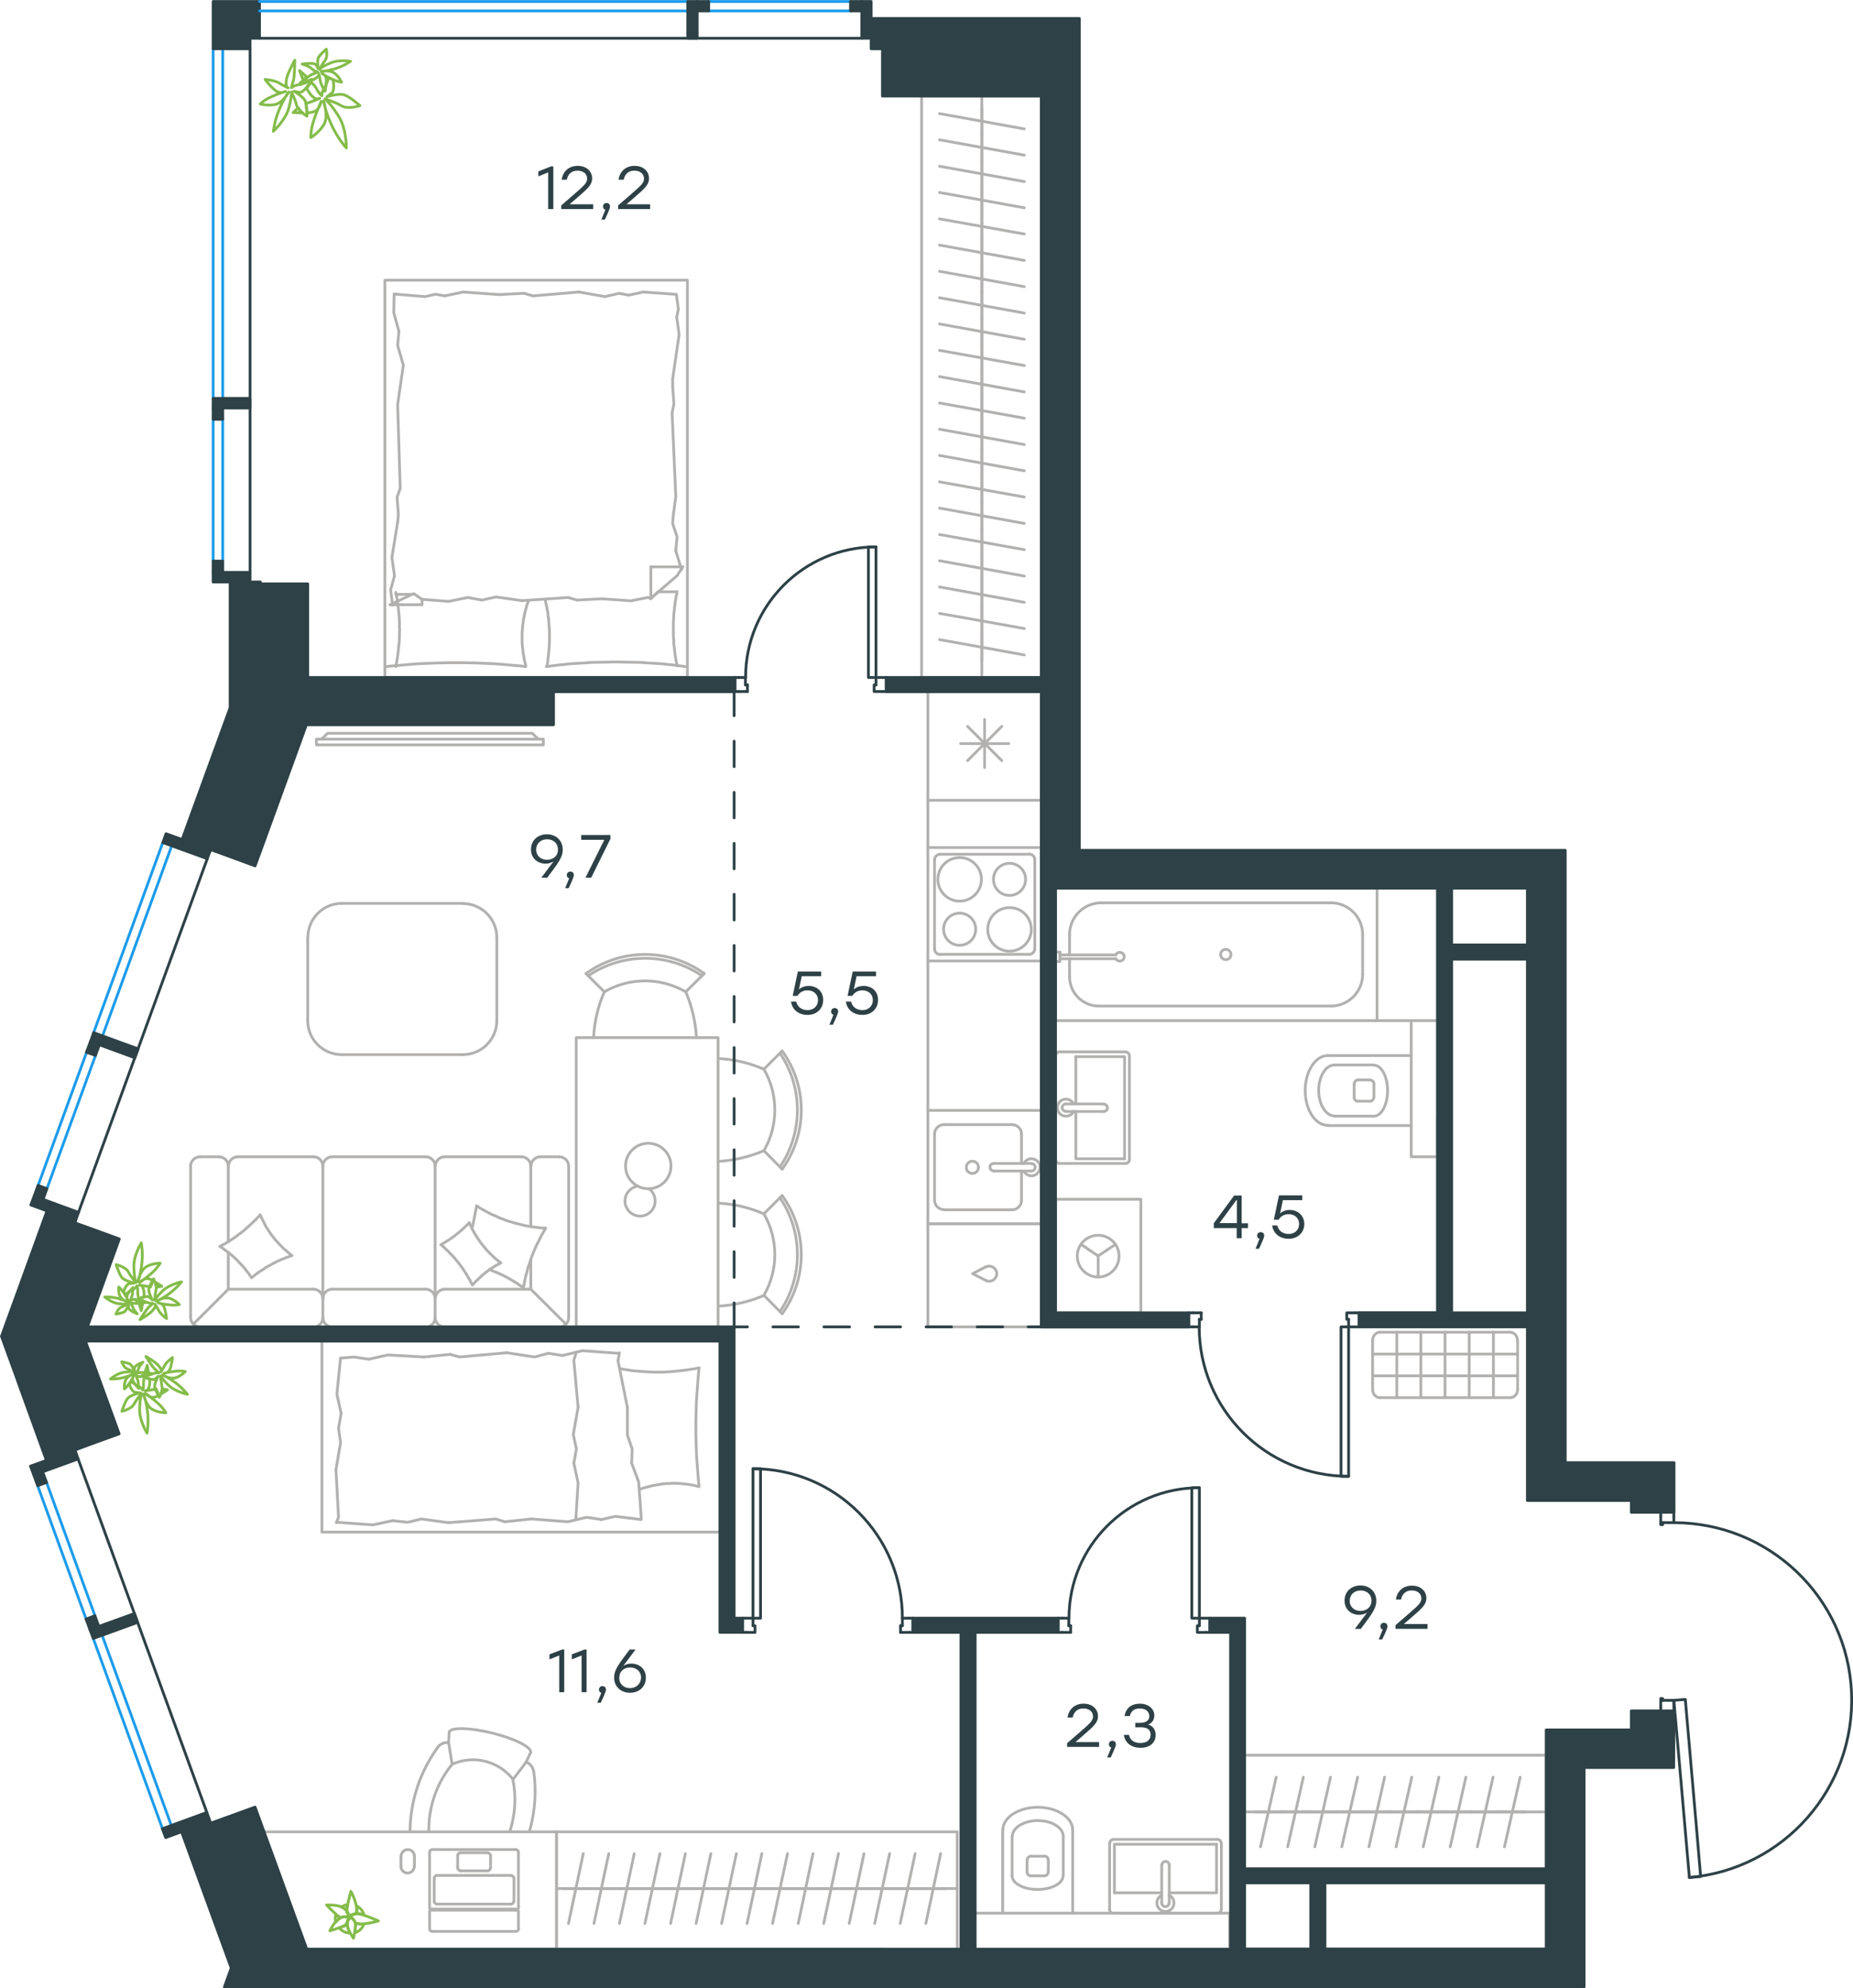 <?xml version="1.0" encoding="utf-8"?>
<!-- Generator: Adobe Illustrator 26.5.0, SVG Export Plug-In . SVG Version: 6.00 Build 0)  -->
<svg version="1.1" id="Слой_1" xmlns:xodm="http://www.corel.com/coreldraw/odm/2003"
	 xmlns="http://www.w3.org/2000/svg" xmlns:xlink="http://www.w3.org/1999/xlink" x="0px" y="0px" viewBox="0 0 1003.3 1076.5"
	 style="enable-background:new 0 0 1003.3 1076.5;" xml:space="preserve">
<style type="text/css">
	.st0{fill:none;stroke:#B2B1B0;stroke-width:1.5;stroke-linecap:round;stroke-linejoin:round;stroke-miterlimit:10;}
	.st1{fill:none;stroke:#84BC4A;stroke-width:1.5;stroke-linecap:round;stroke-linejoin:round;stroke-miterlimit:10;}
	.st2{fill:none;stroke:#2D4146;stroke-width:1.5;stroke-linecap:round;stroke-linejoin:round;stroke-miterlimit:10;}
	.st3{fill:none;stroke:#1D9CEB;stroke-width:1.5;stroke-linecap:round;stroke-linejoin:round;stroke-miterlimit:10;}
	
		.st4{fill-rule:evenodd;clip-rule:evenodd;fill:#2D4146;stroke:#2D4146;stroke-width:1.5;stroke-linecap:round;stroke-linejoin:round;stroke-miterlimit:10;}
	.st5{fill:#2D4146;}
</style>
<g id="Слой_x0020_1">
	<path class="st0" d="M185.1,489.1c-10.2,0-18.4,8.3-18.4,18.4"/>
	<path class="st0" d="M166.6,552.6c0,10.2,8.3,18.4,18.4,18.4"/>
	<path class="st0" d="M250.6,571c10.2,0,18.4-8.3,18.4-18.4"/>
	<path class="st0" d="M269,507.6c0-10.2-8.3-18.4-18.4-18.4"/>
	<line class="st0" x1="166.6" y1="552.6" x2="166.6" y2="507.5"/>
	<line class="st0" x1="185.1" y1="489.1" x2="250.6" y2="489.1"/>
	<line class="st0" x1="269" y1="507.5" x2="269" y2="552.6"/>
	<line class="st0" x1="250.6" y1="571" x2="185.1" y2="571"/>
	<line class="st0" x1="123.6" y1="698" x2="123.6" y2="678.1"/>
	<polyline class="st0" points="140.9,657.7 141.2,658.5 141.6,659.3 142.4,660.9 143.2,662.5 144,664.1 145,665.6 145.9,667 
		146.9,668.5 148,669.9 149.1,671.3 150.3,672.6 151.5,673.9 152.7,675.1 154,676.4 155.3,677.5 156.7,678.7 158.1,679.8 
		156.6,680.3 155.1,680.8 153.7,681.4 152.2,682 150.8,682.6 149.4,683.3 148,684 146.6,684.8 145.3,685.5 143.9,686.3 142.6,687.2 
		141.3,688 140,688.9 138.7,689.8 137.5,690.8 136.2,691.8 135.3,690.5 134.5,689.3 133.5,688.1 132.6,686.9 131.6,685.7 
		130.6,684.6 129.5,683.5 128.5,682.4 127.4,681.3 126.3,680.3 125.1,679.3 123.9,678.3 122.7,677.4 121.5,676.5 120.3,675.6 
		119,674.8 120.6,674 122.1,673.2 123.6,672.3 125.1,671.3 126.5,670.4 127.9,669.4 129.3,668.3 130.7,667.3 132.1,666.2 133.4,665 
		134.7,663.9 136,662.7 137.2,661.5 138.5,660.3 139.7,659 140.9,657.7 	"/>
	<line class="st0" x1="287.4" y1="698" x2="287.4" y2="682.1"/>
	<polyline class="st0" points="255.6,664.9 256,663.4 256.3,661.9 256.9,658.9 257.2,657.3 257.5,655.8 257.8,654.3 258,652.8 
		259.1,653.5 260.1,654.2 261.2,654.8 262.3,655.4 263.4,656 264.5,656.6 265.6,657.2 266.7,657.7 267.9,658.2 269,658.7 
		270.1,659.2 271.3,659.7 272.5,660.1 273.6,660.6 274.8,661 276,661.4 277.2,661.7 278.4,662.1 279.6,662.4 280.8,662.7 282,663 
		283.2,663.3 284.4,663.6 285.6,663.8 286.9,664 288.1,664.2 289.3,664.4 290.5,664.5 291.8,664.7 293,664.8 294.3,664.9 
		295.5,664.9 294.4,666.8 293.3,668.7 292.3,670.6 291.4,672.5 290.4,674.4 289.5,676.4 288.7,678.4 287.9,680.4 287.2,682.5 
		286.5,684.6 285.8,686.6 285.3,688.7 284.7,690.8 284.2,693 283.8,695.1 283.4,697.3 282.4,696.5 281.3,695.8 280.2,695 
		279.1,694.3 277.9,693.6 276.8,692.9 275.7,692.3 274.5,691.6 273.3,691 272.2,690.4 271,689.9 269.8,689.3 268.6,688.8 
		267.3,688.3 266.1,687.8 264.9,687.3 	"/>
	<polyline class="st0" points="254.1,661.9 254.4,662.7 254.8,663.5 255.5,665.1 256.4,666.7 257.2,668.2 258.2,669.7 259.1,671.1 
		260.1,672.6 261.2,674 262.3,675.3 263.4,676.7 264.6,677.9 265.9,679.2 267.1,680.4 268.4,681.6 269.8,682.7 271.2,683.8 
		270.1,684.4 269,684.9 268,685.5 266.9,686.2 265.9,686.9 264.9,687.5 263.9,688.3 262.9,689 262,689.8 261.1,690.5 260.1,691.4 
		259.3,692.2 258.4,693.1 257.5,693.9 256.7,694.8 255.8,695.8 255,694.2 254.2,692.7 253.3,691.2 252.4,689.7 251.4,688.2 
		250.5,686.7 249.4,685.3 248.4,683.9 247.3,682.6 246.2,681.2 245,679.9 243.8,678.7 242.6,677.4 241.3,676.2 240.1,675 
		238.7,673.9 239.8,673.3 240.8,672.7 241.9,672 242.9,671.4 243.9,670.7 244.9,670 245.9,669.3 246.9,668.5 247.8,667.8 248.8,667 
		249.7,666.2 250.6,665.4 251.5,664.5 252.4,663.7 253.3,662.8 254.1,661.9 	"/>
	<line class="st0" x1="123.6" y1="698" x2="104.7" y2="716.9"/>
	<line class="st0" x1="287.4" y1="698" x2="306.4" y2="716.9"/>
	<line class="st0" x1="240.8" y1="718.4" x2="302.8" y2="718.4"/>
	<line class="st0" x1="240.8" y1="698" x2="287.4" y2="698"/>
	<line class="st0" x1="169.7" y1="718.4" x2="108.3" y2="718.4"/>
	<line class="st0" x1="230.5" y1="718.4" x2="180" y2="718.4"/>
	<line class="st0" x1="180" y1="698" x2="230.5" y2="698"/>
	<line class="st0" x1="123.6" y1="698" x2="169.7" y2="698"/>
	<path class="st0" d="M169.7,718.5c2.8,0,5.1-2.3,5.1-5.1"/>
	<path class="st0" d="M174.8,713.3c0,2.8,2.3,5.1,5.1,5.1"/>
	<path class="st0" d="M230.5,718.5c2.8,0,5.1-2.3,5.1-5.1"/>
	<path class="st0" d="M235.6,713.3c0,2.8,2.3,5.1,5.1,5.1"/>
	<path class="st0" d="M174.8,703.1c0-2.8-2.3-5.1-5.1-5.1"/>
	<path class="st0" d="M179.9,698c-2.8,0-5.1,2.3-5.1,5.1"/>
	<path class="st0" d="M235.6,703.1c0-2.8-2.3-5.1-5.1-5.1"/>
	<path class="st0" d="M240.8,698c-2.8,0-5.1,2.3-5.1,5.1"/>
	<line class="st0" x1="169.7" y1="626.3" x2="128.8" y2="626.3"/>
	<line class="st0" x1="230.5" y1="626.3" x2="180" y2="626.3"/>
	<line class="st0" x1="282.3" y1="626.3" x2="240.8" y2="626.3"/>
	<path class="st0" d="M128.8,626.3c-2.8,0-5.1,2.3-5.1,5.1"/>
	<path class="st0" d="M174.8,631.4c0-2.8-2.3-5.1-5.1-5.1"/>
	<path class="st0" d="M179.9,626.3c-2.8,0-5.1,2.3-5.1,5.1"/>
	<path class="st0" d="M235.6,631.4c0-2.8-2.3-5.1-5.1-5.1"/>
	<path class="st0" d="M240.8,626.3c-2.8,0-5.1,2.3-5.1,5.1"/>
	<path class="st0" d="M287.4,631.4c0-2.8-2.3-5.1-5.1-5.1"/>
	<path class="st0" d="M123.6,631.4c0-2.8-2.3-5.1-5.1-5.1"/>
	<path class="st0" d="M108.3,626.3c-2.8,0-5.1,2.3-5.1,5.1"/>
	<path class="st0" d="M103.2,713.3c0,2.8,2.3,5.1,5.1,5.1"/>
	<path class="st0" d="M302.8,718.5c2.8,0,5.1-2.3,5.1-5.1"/>
	<path class="st0" d="M292.6,626.3c-2.8,0-5.1,2.3-5.1,5.1"/>
	<path class="st0" d="M307.9,631.4c0-2.8-2.3-5.1-5.1-5.1"/>
	<line class="st0" x1="174.8" y1="713.3" x2="174.8" y2="631.4"/>
	<line class="st0" x1="235.6" y1="713.3" x2="235.6" y2="631.4"/>
	<line class="st0" x1="103.2" y1="713.3" x2="103.2" y2="631.4"/>
	<line class="st0" x1="108.3" y1="626.3" x2="118.5" y2="626.3"/>
	<line class="st0" x1="123.6" y1="631.4" x2="123.6" y2="672.2"/>
	<line class="st0" x1="307.9" y1="713.3" x2="307.9" y2="631.4"/>
	<line class="st0" x1="302.8" y1="626.3" x2="292.6" y2="626.3"/>
	<line class="st0" x1="287.4" y1="631.4" x2="287.4" y2="664.1"/>
	<path class="st0" d="M380.1,528.3c-18.6-12.6-43-12.6-61.6,0"/>
	<path class="st0" d="M381.3,527.1c-19.1-13.8-44.9-13.8-64,0"/>
	<line class="st0" x1="371.3" y1="537" x2="381.3" y2="527.1"/>
	<line class="st0" x1="327.2" y1="537" x2="317.3" y2="527.1"/>
	<path class="st0" d="M371.3,537c-13.6-7.9-30.5-7.9-44.1,0"/>
	<path class="st0" d="M327.2,537c-3.4,7.8-5.4,16.2-5.8,24.8"/>
	<path class="st0" d="M377.1,561.8c-0.5-8.5-2.4-16.9-5.8-24.8"/>
	<path class="st0" d="M422.3,710.1c12.6-18.6,12.6-43,0-61.6"/>
	<path class="st0" d="M423.5,711.3c13.8-19.1,13.8-44.9,0-64"/>
	<line class="st0" x1="413.6" y1="701.3" x2="423.5" y2="711.3"/>
	<line class="st0" x1="413.6" y1="657.2" x2="423.5" y2="647.3"/>
	<path class="st0" d="M413.6,701.3c7.9-13.6,7.9-30.5,0-44.1"/>
	<path class="st0" d="M413.6,657.2c-7.8-3.4-16.2-5.4-24.8-5.8"/>
	<path class="st0" d="M388.8,707.2c8.5-0.5,16.9-2.4,24.8-5.8"/>
	<path class="st0" d="M345.2,642.2c-3.8,0.7-6.7,3.9-6.8,7.8c-0.1,3.9,2.5,7.3,6.3,8.2c3.8,0.9,7.7-1,9.3-4.6
		c1.6-3.5,0.5-7.7-2.6-10"/>
	<path class="st0" d="M351,643.6c6.8,0,12.3-5.5,12.3-12.3c0-6.8-5.5-12.3-12.3-12.3c-6.8,0-12.3,5.5-12.3,12.3
		C338.7,638.1,344.2,643.6,351,643.6"/>
	<path class="st0" d="M422.3,631.8c12.6-18.6,12.6-43,0-61.6"/>
	<path class="st0" d="M423.5,633c13.8-19.1,13.8-44.9,0-64"/>
	<line class="st0" x1="413.6" y1="623" x2="423.5" y2="633"/>
	<line class="st0" x1="413.6" y1="578.9" x2="423.5" y2="569"/>
	<path class="st0" d="M413.6,623c7.9-13.6,7.9-30.5,0-44.1"/>
	<path class="st0" d="M413.6,578.9c-7.8-3.4-16.2-5.4-24.8-5.8"/>
	<path class="st0" d="M388.8,628.8c8.5-0.5,16.9-2.4,24.8-5.8"/>
	<polyline class="st0" points="388.8,718.4 388.8,561.8 312,561.8 312,718.4 388.8,718.4 	"/>
	<path class="st1" d="M190.2,1038.1c0,0-2.1,0.7-2.1,3.8c0,3.1,3.3,7.5,3.3,7.5s1.4-6.6,1-8.2
		C192.3,1039.8,190.2,1038.1,190.2,1038.1L190.2,1038.1z"/>
	<path class="st1" d="M188.8,1038.2c0,0,0.7-2.6-2.3-4.9c-3-2.3-9.7-1.9-9.7-1.9s5.6,5.9,7.3,6.6c0.2,0,0.3,0.2,0.5,0.2
		C186.5,1037.4,187.9,1037.7,188.8,1038.2L188.8,1038.2z"/>
	<path class="st1" d="M183.6,1043.8c1.4,1.6,3.6,2.8,5.9,2.8l0,0c-0.7-1.4-1.4-3-1.4-4.5c0-0.3,0-0.5,0-0.9
		c-0.3,0.5-0.5,0.9-0.9,1.2C186.7,1042.8,185.1,1043.3,183.6,1043.8z M181.8,1036.7c-0.2,0.7-0.3,1.4-0.3,2.1c0,0.5,0.2,1.4,0.3,1.9
		c0.7-0.9,1.6-1.7,2.6-2.3l0,0c-0.2,0-0.3-0.2-0.5-0.2C183.6,1038.1,182.7,1037.4,181.8,1036.7L181.8,1036.7z M192.3,1041.2
		c0,0.2,0,0.2,0.2,0.3c0.2,0.7-0.2,3-0.3,4.9c2.3-0.7,4-2.4,4.9-4.7c-1.2,0.2-2.6,0-3.6-0.2C192.9,1041.2,192.6,1041.2,192.3,1041.2
		L192.3,1041.2z M189.1,1038.9L189.1,1038.9L189.1,1038.9z M188.8,1037c0,0.2,0,0.2,0,0.3h0.2L188.8,1037z M188.3,1031.1
		c-1.2,0.2-2.4,0.7-3.5,1.4c0.5,0.3,1.2,0.5,1.7,0.9c0.5,0.5,1.2,0.9,1.4,1.4c0-0.2,0-0.3,0-0.5
		C187.9,1033.7,187.9,1032.5,188.3,1031.1z M197.1,1036.9c-0.5-2.3-2.1-4-4-5c0.2,0.9,0.2,1.7,0.2,2.4c0,0.7-0.2,1.4-0.3,1.7
		c0.3,0,0.7,0,1,0C194.5,1036,195.7,1036.3,197.1,1036.9L197.1,1036.9z"/>
	<path class="st1" d="M192.8,1036c0.2-0.5,0.3-1,0.3-1.7c0.3-4-3.1-10.3-3.1-10.3s-2.3,8.3-2.3,10.6c0,0.2,0,0.3,0,0.5
		c0.5,0.9,0.9,1.6,0.9,2.3l0.2,0.2C189.6,1036.9,191.4,1036.2,192.8,1036z"/>
	<path class="st1" d="M188.8,1038.2c0.3,0.2,0.5,0.3,0.5,0.3s0,0.2-0.2,0.3l0,0c0.5-0.5,1-0.7,1-0.7s1.7,1.4,2.3,3
		c0.3,0.2,0.5,0.2,0.7,0.3c4.3,1,11.8-1.4,11.8-1.4s-8.7-3.8-10.9-3.8c-1.7-0.2-4,1-4.9,1.4C188.8,1037.9,188.8,1038.2,188.8,1038.2
		z"/>
	<path class="st1" d="M189.1,1038.6c0,0-1.7-1.7-4.9-0.2c-3.1,1.6-5.6,7-5.6,7s7-2.1,8.3-3.1c0.3-0.3,0.7-0.7,0.9-1.2
		c0.2-1,0.5-1.7,0.9-2.3C189.1,1038.6,189.1,1038.6,189.1,1038.6L189.1,1038.6z"/>
	<g id="_2195023860272">
		<path class="st1" d="M178.9,38.4c0-0.2,0.2-0.6,0.2-0.6h0.2c0,0.2,0.2,0.4,0.2,0.8C179.1,38.4,179.1,38.4,178.9,38.4z M164.1,43.2
			c-1-2.7-1.9-5-1.9-5s1.9,1.7,4,3.5C165.5,42.1,164.7,42.7,164.1,43.2L164.1,43.2z M164.9,45c-0.2-0.2-0.2-0.6-0.4-0.8
			c0.8-0.2,2.1-0.6,3.1-0.8l0.2,0.2C167.2,44,166.2,44.6,164.9,45L164.9,45z M163.9,61.1c-2.7,0-5.2-0.2-5.2-0.2s1.2-1.2,2.9-2.5
			C162.2,59.6,162.8,60.4,163.9,61.1z M176,53.6c0,0,3.3,2.7,7.5,9.6c4.2,6.9,4,16.9,4,16.9s-4.6-5-8.1-12.7
			c-3.5-7.7-4.2-12.7-4.2-12.7s2.7,7.7,0.4,12.3c-2.5,4.6-7.3,7.5-7.3,7.5s-0.2-3.1,1.2-8.1c1.5-5,4.4-11.5,4.4-11.5s-0.8,4.6-4,5.6
			c-0.8,0.2-2.3,0.6-3.7,0.6c-0.2-1.5-0.2-3.5-0.6-5c0.2-0.2,0.6-0.2,0.6-0.2c3.3-1,6.9-2.7,6.9-2.7s-1.7,1.7-4.6-1.7
			c-0.8-0.8-1.7-2.3-2.5-3.7c0.8-1,1.9-2.5,2.5-3.3c1.5,1.5,2.7,2.9,3.1,4c1.7,2.9,2.7,3.3,2.7,3.3s-0.2-1.5,0.8-3.3
			c0.4,0.6,0.6,0.8,0.6,0.8s0.2-1.2,0.6-2.9c0.6-1.2,1.2-2.7,1.7-4.4c0.6,0.4,1.2,0.6,2.1,1l0.2,0.2c0.6,2.9,0.6,6-0.6,7.1l-2.7,2.1
			c0,0,7.1-2.3,10-0.8c2.9,1.2,7.9,5.6,7.9,5.6s-6.2,2.1-9.8,0.2C181.4,55.2,176,53.6,176,53.6z"/>
		<path class="st1" d="M157.8,49.8c0,0,0.2,3.3-1.7,9.6c-2.1,6.2-8.1,11.7-8.1,11.7s0.6-5.8,3.3-12.1c2.7-6.2,5-9.2,5-9.2
			s-2.7,5.4-6.9,6.7c-4.2,1-8.5-0.2-8.5-0.2s1.7-1.9,5.6-3.7c4-1.9,8.1-3.1,8.1-3.1s-2.1,1.2-4.4,0.2c-2.5-1.2-6.7-6.7-6.7-6.7
			s5,0.4,7.5,1.9c2.5,1.5,5,2.7,5,2.7s-1.5-0.2-1-4c0.4-3.7,4.6-11,4.6-11s0,8.7-0.8,11.2c-0.8,2.5-1,3.7-1,3.7s1.7-1.5,4.4-1.7
			c2.1-0.2,4.6-1.9,6.2-2.7c0.2-0.2,0.6-0.2,0.6-0.2c-0.8,1.5-4.6,7.7-7.1,7.1l-2.7-0.6c0,0,5.4,3.1,6.2,5.6
			c0.8,2.5,0.8,7.9,0.8,7.9s-4.6-2.7-5.6-5.8C159.9,53.8,157.8,49.8,157.8,49.8L157.8,49.8z"/>
		<path class="st1" d="M173,37.5c0,0,1.7-1.7,6.2-3.5c4.6-1.9,10.6-0.8,10.6-0.8s-3.5,2.5-8.3,4c-5,1.5-7.7,1.5-7.7,1.5
			s4.4-1,7.1,0.8c2.7,1.9,4,5,4,5s-1.9-0.2-4.8-1.5c-2.9-1.2-5.6-3.1-5.6-3.1s1.7,0.6,2.1,2.5c0.4,1.9-0.6,6.9-0.6,6.9
			s-2.1-3.1-2.5-5.2c-0.4-2.1-0.8-4.2-0.8-4.2s0.6,0.8-1.7,2.5c-2.3,1.7-8.5,2.5-8.5,2.5s5-4.2,6.9-4.8c1.9-0.6,2.5-1.2,2.5-1.2
			s-1.7-0.2-3.1-1.7c-1.5-1.5-5.2-2.5-5.2-2.5s6.7-1.2,7.7,0.6l1,1.9c0,0-0.8-4.6,0.2-6.2c1-1.7,4.2-4.4,4.2-4.4s0.8,4-0.6,6
			C174.5,34.6,173,37.5,173,37.5z"/>
	</g>
	<path class="st1" d="M65.9,703.1c-0.1,0.1-0.4,0.3-0.4,0.3l-0.1-0.1c0.1-0.1,0-0.3,0.2-0.6C65.7,703,65.7,703,65.9,703.1
		L65.9,703.1z M77.2,705.7c-0.4,2.1-0.7,3.9-0.7,3.9s-0.6-1.8-1.2-3.8C75.9,705.9,76.7,705.8,77.2,705.7L77.2,705.7z M77.4,704.2
		c0.1,0.2-0.1,0.5-0.1,0.7c-0.6-0.2-1.6-0.4-2.3-0.7L75,704C75.5,704,76.5,704,77.4,704.2L77.4,704.2z M84.3,694.3
		c1.7,1,3.3,2.1,3.3,2.1s-1.3,0.3-2.8,0.5C84.8,695.9,84.7,695.1,84.3,694.3L84.3,694.3z M73.6,694.4c0,0-1.1-3-1.1-9.1
		c0-6,4-12.4,4-12.4s1,5,0.3,11.3c-0.7,6.3-2.2,9.8-2.2,9.8s1.2-6,4.5-8.1c3.4-2,7.6-2,7.6-2s-1.1,2.1-3.9,4.8
		c-2.9,2.7-7.2,5.7-7.2,5.7s2.3-2.6,4.7-2.1c0.6,0.2,1.7,0.5,2.7,1c-0.4,1-1.2,2.4-1.5,3.5c-0.2,0.1-0.5-0.1-0.5-0.1
		c-2.6-0.6-5.5-0.9-5.5-0.9s1.7-0.4,2.3,2.8c0.2,0.9,0.2,2.1,0.2,3.4c-0.9,0.4-2.2,0.9-2.9,1.2c-0.4-1.5-0.6-2.9-0.5-3.8
		c0.1-2.5-0.5-3.2-0.5-3.2s-0.4,1-1.8,1.8c0-0.6-0.1-0.8-0.1-0.8s-0.6,0.7-1.5,1.6c-0.9,0.6-1.9,1.3-2.8,2.2
		c-0.2-0.5-0.6-0.9-0.9-1.5l-0.1-0.2c0.7-2.1,1.9-4.1,3.1-4.3l2.6-0.3c0,0-5.5-1.3-6.8-3.3c-1.4-1.9-2.9-6.7-2.9-6.7
		s4.8,1.1,6.4,3.6C70.8,691.3,73.6,694.4,73.6,694.4L73.6,694.4z"/>
	<path class="st1" d="M83.8,703.9c0,0,1.2-2.2,4.8-5.5c3.8-3.2,9.7-4.4,9.7-4.4s-2.7,3.5-6.8,6.5c-4.2,3-6.8,4-6.8,4s3.8-2.4,7-1.6
		c3.1,0.9,5.4,3.4,5.4,3.4s-1.8,0.6-5.1,0.2c-3.3-0.3-6.4-1.1-6.4-1.1s1.8,0,2.9,1.6c1.1,1.8,1.7,6.9,1.7,6.9s-3.1-2.2-4.1-4.1
		c-1-1.9-2.2-3.7-2.2-3.7s0.9,0.7-0.9,3c-1.7,2.3-7.2,5.4-7.2,5.4s3.4-5.6,4.9-6.9s2.1-2,2.1-2s-1.6,0.3-3.5-0.6
		c-1.4-0.7-3.7-0.6-5.1-0.7c-0.2,0.1-0.5-0.1-0.5-0.1c1.1-0.6,5.9-3.2,7.3-1.8l1.5,1.4c0,0-2.3-4.1-1.9-6c0.4-1.9,2.5-5.4,2.5-5.4
		s1.9,3.5,1.4,5.9C84,700.5,83.8,703.9,83.8,703.9L83.8,703.9z"/>
	<path class="st1" d="M69.3,705.9c0,0-1.7,0.4-5.4-0.1c-3.7-0.6-7.2-3.6-7.2-3.6s3.2-0.2,6.9,0.7c3.8,1,5.5,2,5.5,2s-3.2-1-4.2-3.3
		c-1-2.3-0.6-4.8-0.6-4.8s1.1,0.9,2.5,2.8c1.4,1.9,2.4,4.2,2.4,4.2s-0.8-1-0.4-2.4c0.5-1.4,3.1-4.2,3.1-4.2s0.1,2.8-0.4,4.3
		c-0.5,1.5-1.1,3-1.1,3s-0.1-0.8,2-1c2.1-0.2,6.5,1.7,6.5,1.7s-4.8,0.8-6.3,0.4c-1.5-0.3-2.1-0.2-2.1-0.2s1,0.8,1.4,2.3
		c0.4,1.5,2.4,3.6,2.4,3.6s-4.8-1.8-4.7-3.4l0.1-1.6c0,0-1.2,3.3-2.5,4c-1.3,0.7-4.4,1.2-4.4,1.2s1-2.9,2.7-3.7
		C67.2,707.2,69.3,705.9,69.3,705.9z"/>
	<polyline class="st0" points="378.5,740.6 375.9,741.1 373.2,741.5 370.5,741.9 367.8,742.2 365.1,742.5 363.7,742.6 362.4,742.7 
		361,742.8 359.7,742.9 358.4,742.9 357.1,742.9 355.7,742.9 354.3,742.9 351.4,742.8 350,742.7 348.6,742.6 347.2,742.5 
		345.9,742.4 344.5,742.3 343.1,742.2 341.8,742 340.5,741.8 339.2,741.6 338,741.4 336.8,741.2 335.6,740.9 	"/>
	<polyline class="st0" points="346.2,806.3 347.3,806 348.5,805.6 349.6,805.3 350.8,805 351.9,804.7 353.1,804.4 354.2,804.2 
		355.4,804 356.5,803.8 357.7,803.6 358.9,803.4 360,803.3 361.2,803.2 362.4,803.2 363.6,803.1 364.8,803.1 366.6,803.1 
		368.3,803.2 370.1,803.4 371.8,803.6 373.5,803.8 375.2,804.1 376.9,804.5 377.7,804.7 378.5,804.9 378.1,800.9 377.8,796.9 
		377.5,793 377.2,789 377,784.9 376.9,780.9 376.8,776.8 376.8,772.8 376.8,768.8 376.9,764.8 377,760.7 377.2,756.7 377.5,752.7 
		377.8,748.6 378.1,744.6 378.5,740.6 	"/>
	<polyline class="st0" points="342,792.2 345.8,802.3 347.2,821.8 	"/>
	<polyline class="st0" points="335.4,732.4 334.6,736.7 339.7,762 	"/>
	<polyline class="st0" points="339.7,762 339.7,777 342.3,784.5 342,792.2 	"/>
	<polyline class="st0" points="347.2,822.7 333.1,821 325.6,822.7 	"/>
	<polyline class="st0" points="184.7,765.2 182.4,754.8 184.4,735.3 	"/>
	<polyline class="st0" points="182.1,824.4 183.3,821.5 181.9,795.7 	"/>
	<polyline class="st0" points="181.9,795.7 184.4,781 183.3,773.3 184.7,765.2 	"/>
	<polyline class="st0" points="199.7,735.9 210,733.6 229.6,734.7 	"/>
	<polyline class="st0" points="184.4,735.3 191.6,734.7 199.7,735.9 	"/>
	<polyline class="st0" points="304.6,733.9 315.3,731.3 334.8,732.7 	"/>
	<polyline class="st0" points="243.7,733.3 248.9,734.7 274.4,732.4 	"/>
	<polyline class="st0" points="274.4,732.4 289.4,734.7 296.9,732.7 304.6,733.9 	"/>
	<line class="st0" x1="229.6" y1="734.7" x2="243.7" y2="733.3"/>
	<polyline class="st0" points="325.6,822.7 317.6,821.5 307.5,823.9 287.7,822.4 	"/>
	<polyline class="st0" points="212.6,823.3 202,825.6 182.4,824.2 	"/>
	<polyline class="st0" points="273.3,823.9 268.4,822.4 242.8,824.4 	"/>
	<polyline class="st0" points="242.8,824.4 228.1,822.4 220.7,824.2 212.6,823.3 	"/>
	<line class="st0" x1="287.7" y1="822.4" x2="273.3" y2="823.9"/>
	<polyline class="st0" points="310.7,792.2 313,802.9 311.8,822.4 	"/>
	<polyline class="st0" points="311.8,733 310.7,736.4 313,762 	"/>
	<polyline class="st0" points="313,762 310.4,776.7 312.1,784.5 310.7,792.2 	"/>
	<polyline class="st0" points="390.3,829.5 174.3,829.5 174.3,726.1 390.3,726.1 390.3,829.5 	"/>
	<path class="st0" d="M276,991.8c3-9.2,3.6-18.9,1.7-28.4"/>
	<path class="st0" d="M288.9,959.1c-0.3-2.3-1.9-4.3-4.1-5.2"/>
	<path class="st0" d="M286.6,991.8c3.1-10.6,3.9-21.7,2.4-32.7"/>
	<path class="st0" d="M242.9,943.5c-2.3-0.3-4.6,0.7-6,2.6"/>
	<path class="st0" d="M236.9,946.2c-9.6,13.3-14.8,29.2-14.9,45.6"/>
	<path class="st0" d="M244.8,955.2c-8.4,10.3-12.9,23.3-12.6,36.6"/>
	<path class="st0" d="M287.3,948.8c0.7-2.8-8.6-7.5-20.8-10.5c-12.2-3-22.6-3.2-23.3-0.5"/>
	<line class="st0" x1="284.9" y1="954" x2="287.3" y2="948.8"/>
	<polyline class="st0" points="244.8,955.2 242.9,943.5 243.2,937.8 	"/>
	<line class="st0" x1="277.8" y1="963.4" x2="284.9" y2="954"/>
	<path class="st0" d="M277.8,963.4c-7.8-10-21.4-13.4-33-8.2"/>
	<path class="st0" d="M224.4,1005c0-2-1.6-3.6-3.6-3.6c-2,0-3.6,1.6-3.6,3.6"/>
	<path class="st0" d="M217.1,1010.5c0,2,1.6,3.6,3.6,3.6c2,0,3.6-1.6,3.6-3.6"/>
	<line class="st0" x1="232.6" y1="1032.7" x2="232.6" y2="1002.8"/>
	<line class="st0" x1="280.7" y1="1032.7" x2="280.7" y2="1002.8"/>
	<line class="st0" x1="232.6" y1="1044.2" x2="232.6" y2="1035"/>
	<line class="st0" x1="280.7" y1="1044.2" x2="280.7" y2="1035"/>
	<path class="st0" d="M234,1033.6c-0.8,0-1.4,0.6-1.4,1.4"/>
	<path class="st0" d="M280.7,1035.1c0-0.8-0.6-1.4-1.4-1.4"/>
	<path class="st0" d="M232.6,1044.3c0,0.8,0.6,1.4,1.4,1.4"/>
	<path class="st0" d="M279.2,1045.7c0.4,0,0.8-0.1,1.1-0.4c0.3-0.3,0.5-0.7,0.5-1.1"/>
	<line class="st0" x1="234.1" y1="1033.6" x2="279.3" y2="1033.6"/>
	<line class="st0" x1="279.2" y1="1045.7" x2="234.1" y2="1045.7"/>
	<line class="st0" x1="217.1" y1="1010.5" x2="217.1" y2="1005"/>
	<line class="st0" x1="224.4" y1="1005" x2="224.4" y2="1010.5"/>
	<path class="st0" d="M249.3,1003.1c-0.8,0-1.5,0.7-1.5,1.5"/>
	<path class="st0" d="M247.8,1011.3c0,0.8,0.7,1.5,1.5,1.5"/>
	<path class="st0" d="M264,1012.9c0.8,0,1.5-0.7,1.5-1.5"/>
	<path class="st0" d="M265.6,1004.7c0-0.8-0.7-1.5-1.5-1.5"/>
	<line class="st0" x1="247.8" y1="1011.3" x2="247.8" y2="1004.7"/>
	<line class="st0" x1="249.3" y1="1003.1" x2="264" y2="1003.1"/>
	<line class="st0" x1="265.6" y1="1004.7" x2="265.6" y2="1011.3"/>
	<line class="st0" x1="264" y1="1012.9" x2="249.3" y2="1012.9"/>
	<path class="st0" d="M236.6,1015.4c-0.8,0-1.5,0.7-1.5,1.5"/>
	<path class="st0" d="M235.1,1029.4c0,0.8,0.7,1.5,1.5,1.5"/>
	<path class="st0" d="M276.7,1030.9c0.8,0,1.5-0.7,1.5-1.5"/>
	<path class="st0" d="M278.3,1017c0-0.8-0.7-1.5-1.5-1.5"/>
	<line class="st0" x1="235.1" y1="1029.4" x2="235.1" y2="1017"/>
	<line class="st0" x1="236.6" y1="1015.4" x2="276.7" y2="1015.4"/>
	<line class="st0" x1="278.3" y1="1017" x2="278.3" y2="1029.4"/>
	<line class="st0" x1="276.7" y1="1030.9" x2="236.6" y2="1030.9"/>
	<path class="st0" d="M234,1001.4c-0.8,0-1.4,0.6-1.4,1.4"/>
	<path class="st0" d="M280.7,1002.8c0-0.8-0.6-1.4-1.4-1.4"/>
	<path class="st0" d="M232.6,1032.7c0,0.8,0.6,1.4,1.4,1.4"/>
	<path class="st0" d="M279.2,1034.2c0.4,0,0.8-0.1,1.1-0.4c0.3-0.3,0.5-0.7,0.5-1.1"/>
	<line class="st0" x1="234.1" y1="1001.4" x2="279.3" y2="1001.4"/>
	<line class="st0" x1="279.2" y1="1034.2" x2="234.1" y2="1034.2"/>
	<polyline class="st0" points="140.1,1055.3 140.1,991.8 301.3,991.8 301.3,1055.3 140.1,1055.3 	"/>
	<line class="st0" x1="512.2" y1="1022.5" x2="498.4" y2="1022.5"/>
	<line class="st0" x1="501.3" y1="1041.4" x2="509.3" y2="1003.6"/>
	<line class="st0" x1="498.4" y1="1022.5" x2="484.5" y2="1022.5"/>
	<line class="st0" x1="487.4" y1="1041.4" x2="495.5" y2="1003.6"/>
	<line class="st0" x1="484.5" y1="1022.5" x2="470.7" y2="1022.5"/>
	<line class="st0" x1="473.6" y1="1041.4" x2="481.7" y2="1003.6"/>
	<line class="st0" x1="470.7" y1="1022.5" x2="456.9" y2="1022.5"/>
	<line class="st0" x1="459.8" y1="1041.4" x2="467.8" y2="1003.6"/>
	<line class="st0" x1="456.9" y1="1022.5" x2="443.1" y2="1022.5"/>
	<line class="st0" x1="446" y1="1041.4" x2="454" y2="1003.6"/>
	<line class="st0" x1="443.1" y1="1022.5" x2="429.3" y2="1022.5"/>
	<line class="st0" x1="432.2" y1="1041.4" x2="440.2" y2="1003.6"/>
	<line class="st0" x1="429.3" y1="1022.5" x2="415.4" y2="1022.5"/>
	<line class="st0" x1="418.3" y1="1041.4" x2="426.4" y2="1003.6"/>
	<line class="st0" x1="415.4" y1="1022.5" x2="401.6" y2="1022.5"/>
	<line class="st0" x1="404.5" y1="1041.4" x2="412.5" y2="1003.6"/>
	<line class="st0" x1="401.6" y1="1022.5" x2="387.8" y2="1022.5"/>
	<line class="st0" x1="390.7" y1="1041.4" x2="398.7" y2="1003.6"/>
	<line class="st0" x1="518.3" y1="1022.5" x2="301.3" y2="1022.5"/>
	<line class="st0" x1="387.8" y1="1022.5" x2="374" y2="1022.5"/>
	<line class="st0" x1="376.9" y1="1041.4" x2="384.9" y2="1003.6"/>
	<line class="st0" x1="374" y1="1022.5" x2="360.2" y2="1022.5"/>
	<line class="st0" x1="363.1" y1="1041.4" x2="371.1" y2="1003.6"/>
	<line class="st0" x1="360.2" y1="1022.5" x2="346.3" y2="1022.5"/>
	<line class="st0" x1="349.2" y1="1041.4" x2="357.3" y2="1003.6"/>
	<line class="st0" x1="346.3" y1="1022.5" x2="332.5" y2="1022.5"/>
	<line class="st0" x1="335.4" y1="1041.4" x2="343.4" y2="1003.6"/>
	<line class="st0" x1="332.5" y1="1022.5" x2="318.7" y2="1022.5"/>
	<line class="st0" x1="321.6" y1="1041.4" x2="329.6" y2="1003.6"/>
	<line class="st0" x1="318.7" y1="1022.5" x2="304.9" y2="1022.5"/>
	<line class="st0" x1="307.8" y1="1041.4" x2="315.8" y2="1003.6"/>
	<polyline class="st0" points="478.9,1055.3 301.3,1055.3 301.3,991.8 518.3,991.8 518.3,1054.7 	"/>
	<line class="st0" x1="523.9" y1="411.8" x2="542.4" y2="393.3"/>
	<line class="st0" x1="542.4" y1="411.8" x2="523.9" y2="393.3"/>
	<line class="st0" x1="520.1" y1="402.6" x2="546.2" y2="402.6"/>
	<line class="st0" x1="533.1" y1="415.6" x2="533.1" y2="389.5"/>
	<polyline class="st0" points="502.4,371.9 563.9,371.9 563.9,433.3 502.4,433.3 502.4,371.9 	"/>
	<path class="st0" d="M533.9,693.3c1.7,0.8,3.7,0.3,4.9-1.2c1.2-1.5,1.2-3.6,0-5c-1.2-1.5-3.2-2-4.9-1.2"/>
	<polyline class="st0" points="533.9,685.8 526.6,689.6 533.9,693.3 	"/>
	<polyline class="st0" points="502.4,662.6 563.9,662.6 563.9,718.4 502.4,718.4 502.4,662.6 	"/>
	<line class="st0" x1="553.1" y1="649.8" x2="553.1" y2="634"/>
	<path class="st0" d="M526.5,635.3c1.8,0,3.3-1.5,3.3-3.3c0-1.8-1.5-3.3-3.3-3.3c-1.8,0-3.3,1.5-3.3,3.3
		C523.1,633.8,524.6,635.3,526.5,635.3"/>
	<path class="st0" d="M538,629.9c-1.1,0-2,0.9-2,2c0,1.1,0.9,2,2,2"/>
	<line class="st0" x1="558.5" y1="634" x2="538" y2="634"/>
	<path class="st0" d="M558.5,634c1.1,0,2-0.9,2-2c0-1.1-0.9-2-2-2"/>
	<line class="st0" x1="558.5" y1="629.9" x2="538" y2="629.9"/>
	<path class="st0" d="M554.3,634c1,1.9,3.1,3,5.2,2.5c2.1-0.5,3.6-2.4,3.6-4.5c0-2.2-1.5-4.1-3.6-4.5c-2.1-0.5-4.3,0.5-5.2,2.5"/>
	<path class="st0" d="M548,655c2.8,0,5.1-2.3,5.1-5.1"/>
	<path class="st0" d="M553.1,614c0-2.8-2.3-5.1-5.1-5.1"/>
	<path class="st0" d="M506,649.8c0,2.8,2.3,5.1,5.1,5.1"/>
	<path class="st0" d="M511.1,608.9c-2.8,0-5.1,2.3-5.1,5.1"/>
	<line class="st0" x1="548" y1="655" x2="511.1" y2="655"/>
	<line class="st0" x1="506" y1="649.8" x2="506" y2="614"/>
	<line class="st0" x1="511.1" y1="608.9" x2="548" y2="608.9"/>
	<line class="st0" x1="553.1" y1="614" x2="553.1" y2="629.9"/>
	<polyline class="st0" points="563.9,662.6 502.4,662.6 502.4,601.2 563.9,601.2 563.9,662.6 	"/>
	<path class="st0" d="M546.6,491.4c-6.5,0-11.8,5.3-11.8,11.8c0,6.5,5.3,11.8,11.8,11.8c6.5,0,11.8-5.3,11.8-11.8
		C558.4,496.6,553.1,491.4,546.6,491.4"/>
	<path class="st0" d="M546.6,467.4c-4.8,0-8.7,3.9-8.7,8.7c0,4.8,3.9,8.7,8.7,8.7c4.8,0,8.7-3.9,8.7-8.7
		C555.3,471.3,551.4,467.4,546.6,467.4"/>
	<path class="st0" d="M519.6,464.3c-6.5,0-11.8,5.3-11.8,11.8c0,6.5,5.3,11.8,11.8,11.8c6.5,0,11.8-5.3,11.8-11.8
		C531.4,469.6,526.1,464.3,519.6,464.3"/>
	<path class="st0" d="M519.6,494.4c-4.8,0-8.7,3.9-8.7,8.7c0,4.8,3.9,8.7,8.7,8.7c4.8,0,8.7-3.9,8.7-8.7
		C528.3,498.3,524.4,494.4,519.6,494.4"/>
	<path class="st0" d="M560.3,465.5c0-1.7-1.4-3.1-3.1-3.1"/>
	<path class="st0" d="M557.2,516.7c1.7,0,3.1-1.4,3.1-3.1"/>
	<path class="st0" d="M509.1,462.5c-1.7,0-3.1,1.4-3.1,3.1"/>
	<path class="st0" d="M506,513.7c0,1.7,1.4,3.1,3.1,3.1"/>
	<line class="st0" x1="560.3" y1="465.5" x2="560.3" y2="513.7"/>
	<line class="st0" x1="509.1" y1="462.5" x2="557.2" y2="462.5"/>
	<line class="st0" x1="506" y1="513.7" x2="506" y2="465.5"/>
	<line class="st0" x1="557.2" y1="516.7" x2="509.1" y2="516.7"/>
	<polyline class="st0" points="502.4,458.9 563.9,458.9 563.9,520.3 502.4,520.3 502.4,458.9 	"/>
	<line class="st0" x1="502.4" y1="601.2" x2="502.4" y2="520.3"/>
	<line class="st0" x1="502.4" y1="458.9" x2="502.4" y2="433.3"/>
	<line class="st0" x1="563.9" y1="601.2" x2="563.9" y2="520.3"/>
	<line class="st0" x1="563.9" y1="458.9" x2="563.9" y2="433.3"/>
	<line class="st0" x1="531.6" y1="58.5" x2="531.6" y2="72.8"/>
	<line class="st0" x1="554.6" y1="69.8" x2="508.7" y2="61.5"/>
	<line class="st0" x1="531.6" y1="72.8" x2="531.6" y2="87"/>
	<line class="st0" x1="554.6" y1="84" x2="508.7" y2="75.7"/>
	<line class="st0" x1="531.6" y1="87" x2="531.6" y2="101.2"/>
	<line class="st0" x1="554.6" y1="98.3" x2="508.7" y2="90"/>
	<line class="st0" x1="531.6" y1="101.2" x2="531.6" y2="115.5"/>
	<line class="st0" x1="554.6" y1="112.5" x2="508.7" y2="104.2"/>
	<line class="st0" x1="531.6" y1="115.5" x2="531.6" y2="129.7"/>
	<line class="st0" x1="554.6" y1="126.7" x2="508.7" y2="118.5"/>
	<line class="st0" x1="531.6" y1="129.7" x2="531.6" y2="144"/>
	<line class="st0" x1="554.6" y1="141" x2="508.7" y2="132.7"/>
	<line class="st0" x1="531.6" y1="144" x2="531.6" y2="158.2"/>
	<line class="st0" x1="554.6" y1="155.2" x2="508.7" y2="146.9"/>
	<line class="st0" x1="531.6" y1="158.2" x2="531.6" y2="172.4"/>
	<line class="st0" x1="554.6" y1="169.5" x2="508.7" y2="161.2"/>
	<line class="st0" x1="531.6" y1="172.4" x2="531.6" y2="186.7"/>
	<line class="st0" x1="554.6" y1="183.7" x2="508.7" y2="175.4"/>
	<line class="st0" x1="531.6" y1="186.7" x2="531.6" y2="200.9"/>
	<line class="st0" x1="554.6" y1="197.9" x2="508.7" y2="189.7"/>
	<line class="st0" x1="531.6" y1="200.9" x2="531.6" y2="215.2"/>
	<line class="st0" x1="554.6" y1="212.2" x2="508.7" y2="203.9"/>
	<line class="st0" x1="531.6" y1="215.2" x2="531.6" y2="229.4"/>
	<line class="st0" x1="554.6" y1="226.4" x2="508.7" y2="218.2"/>
	<line class="st0" x1="531.6" y1="229.4" x2="531.6" y2="243.6"/>
	<line class="st0" x1="554.6" y1="240.7" x2="508.7" y2="232.4"/>
	<line class="st0" x1="531.6" y1="243.6" x2="531.6" y2="257.9"/>
	<line class="st0" x1="554.6" y1="254.9" x2="508.7" y2="246.6"/>
	<line class="st0" x1="531.6" y1="257.9" x2="531.6" y2="272.1"/>
	<line class="st0" x1="554.6" y1="269.1" x2="508.7" y2="260.9"/>
	<line class="st0" x1="531.6" y1="51.9" x2="531.6" y2="366.8"/>
	<line class="st0" x1="531.6" y1="272.1" x2="531.6" y2="286.4"/>
	<line class="st0" x1="554.6" y1="283.4" x2="508.7" y2="275.1"/>
	<line class="st0" x1="531.6" y1="286.4" x2="531.6" y2="300.6"/>
	<line class="st0" x1="554.6" y1="297.6" x2="508.7" y2="289.4"/>
	<line class="st0" x1="531.6" y1="300.6" x2="531.6" y2="314.9"/>
	<line class="st0" x1="554.6" y1="311.9" x2="508.7" y2="303.6"/>
	<line class="st0" x1="531.6" y1="314.9" x2="531.6" y2="329.1"/>
	<line class="st0" x1="554.6" y1="326.1" x2="508.7" y2="317.8"/>
	<line class="st0" x1="531.6" y1="329.1" x2="531.6" y2="343.3"/>
	<line class="st0" x1="554.6" y1="340.3" x2="508.7" y2="332.1"/>
	<line class="st0" x1="531.6" y1="343.3" x2="531.6" y2="357.6"/>
	<line class="st0" x1="554.6" y1="354.6" x2="508.7" y2="346.3"/>
	<polyline class="st0" points="563.9,366.8 499,366.8 499,51.9 563.9,51.9 	"/>
	<line class="st0" x1="369.4" y1="306.9" x2="369" y2="308.3"/>
	<polyline class="st0" points="325.9,324.2 341.6,325.3 350.7,323.5 352.4,323.8 	"/>
	<polyline class="st0" points="228.5,324.5 242.9,325.6 253.3,323.5 	"/>
	<polyline class="st0" points="282.7,325.2 307.6,323.5 312.4,324.9 	"/>
	<polyline class="st0" points="253.3,323.5 260.9,324.9 268.5,323.2 282.7,325.2 	"/>
	<line class="st0" x1="312.4" y1="324.9" x2="325.9" y2="324.2"/>
	<polyline class="st0" points="366.6,320.4 366.4,321.6 366.1,322.9 365.9,324.1 365.7,325.4 365.5,326.6 365.4,327.9 365.2,329.2 
		365.1,330.4 364.9,331.7 364.8,332.9 364.8,334.2 364.7,335.5 364.6,336.7 364.6,338 364.6,339.2 364.6,340.4 364.6,341.7 
		364.6,343 364.6,344.3 364.7,345.6 364.8,346.8 364.8,348.1 364.9,349.4 365.1,350.6 365.2,351.9 365.4,353.1 365.5,354.3 
		365.7,355.6 365.9,356.8 366.1,358 366.4,359.3 366.6,360.5 	"/>
	<polyline class="st0" points="371.2,360.9 368.9,360.6 366.6,360.3 364.2,360 361.9,359.8 359.5,359.5 357.2,359.3 354.9,359.2 
		352.5,359 350.2,358.9 347.8,358.7 345.4,358.6 343.1,358.6 340.7,358.5 338.3,358.5 335.9,358.4 333.5,358.4 331.2,358.4 
		328.8,358.5 326.5,358.5 324.1,358.6 321.8,358.6 319.4,358.7 317,358.9 314.7,359 312.3,359.2 309.9,359.3 307.6,359.5 
		305.2,359.8 302.9,360 300.5,360.3 298.2,360.6 295.8,360.9 	"/>
	<polyline class="st0" points="215.3,282.7 212.2,301.8 213.6,311.8 	"/>
	<polyline class="st0" points="213.6,311.8 211.5,319.4 212.5,327 212.5,327.7 	"/>
	<line class="st0" x1="215.7" y1="278.6" x2="215.3" y2="282.7"/>
	<polyline class="st0" points="216.7,209.3 215.3,219 216.7,264.4 215,269.2 215.7,278.6 	"/>
	<polyline class="st0" points="213.4,159.2 213.2,169.3 216,179.4 	"/>
	<polyline class="st0" points="216,179.4 215.3,187 218.4,197.7 216.7,209.3 	"/>
	<polyline class="st0" points="364.2,205.2 367.7,181.2 366.4,171.6 	"/>
	<polyline class="st0" points="366.4,171.6 367.3,167.5 366.3,159.9 	"/>
	<line class="st0" x1="364.2" y1="209.3" x2="364.2" y2="205.2"/>
	<polyline class="st0" points="364.6,278.6 365.9,268.9 363.9,223.5 364.9,218.7 364.2,209.3 	"/>
	<line class="st0" x1="369" y1="308.3" x2="365.9" y2="298.3"/>
	<polyline class="st0" points="365.9,298.3 366.6,290.7 364.2,283.4 364.6,278.6 	"/>
	<polyline class="st0" points="296.2,360.9 296.7,357 296.9,355 297.1,353.1 297.3,351.2 297.4,349.3 297.5,347.5 297.5,346.5 
		297.5,345.6 297.5,344.3 297.5,342.9 297.5,341.6 297.4,340.2 297.3,338.9 297.2,337.6 297.1,336.3 297,335 296.8,333.6 
		296.7,332.3 296.5,331 296.2,329.7 296,328.4 295.7,327.1 295.4,325.8 295.1,324.5 	"/>
	<polyline class="st0" points="214.3,360.9 214.5,359.6 214.8,358.4 215,357.1 215.2,355.9 215.4,354.6 215.5,353.4 215.7,352.1 
		215.8,350.8 215.9,349.6 216.1,348.3 216.2,347 216.2,345.8 216.3,344.5 216.3,343.3 216.3,342 216.4,340.8 216.3,339.5 
		216.3,338.2 216.3,336.9 216.2,335.7 216.2,334.4 216.1,333.1 215.9,331.9 215.8,330.6 215.7,329.4 215.5,328.1 215.4,326.9 
		215.2,325.7 215,324.4 214.8,323.2 214.5,322 214.3,320.7 	"/>
	<polyline class="st0" points="286.2,325 285.8,326.3 285.3,327.5 285,328.8 284.6,330.1 284.3,331.3 284,332.5 283.8,333.8 
		283.5,335 283.3,336.3 283.2,337.5 283,338.8 282.9,340 282.8,341.3 282.7,342.6 282.7,343.9 282.7,345.3 282.7,346.3 282.7,347.2 
		282.7,348.2 282.8,349.2 282.9,350.1 283,351.1 283.1,352.1 283.2,353 283.3,354 283.5,354.9 283.7,355.9 283.8,356.8 284,357.7 
		284.3,358.7 284.5,359.6 284.7,360.5 	"/>
	<polyline class="st0" points="284.7,360.9 282.4,360.6 280.1,360.4 277.7,360.2 275.4,360 273.1,359.8 270.7,359.6 268.4,359.4 
		266,359.3 263.7,359.2 261.3,359.1 258.9,359 256.6,358.9 254.2,358.9 251.8,358.8 249.4,358.8 247,358.8 244.7,358.8 242.3,358.8 
		240,358.9 237.6,358.9 235.3,359 232.9,359.1 230.5,359.2 228.2,359.3 225.8,359.4 223.4,359.6 221.1,359.8 218.7,360 216.4,360.2 
		214,360.4 211.7,360.6 209.3,360.9 	"/>
	<polyline class="st0" points="270.2,159.5 250.8,158.1 240.8,160.2 	"/>
	<polyline class="st0" points="240.8,160.2 235.8,159.3 230.2,160.6 213.4,159.2 	"/>
	<polyline class="st0" points="366.3,159.4 348.3,158.1 340.4,159.8 	"/>
	<polyline class="st0" points="313.5,158.1 288.5,160.2 283.7,158.8 	"/>
	<polyline class="st0" points="340.4,159.8 335.2,158.8 327.6,160.6 313.5,158.1 	"/>
	<line class="st0" x1="283.7" y1="158.8" x2="270.2" y2="159.5"/>
	<line class="st0" x1="211.2" y1="327.4" x2="228.5" y2="327.4"/>
	<polyline class="st0" points="352.1,324.2 366.6,311.7 369.7,306.9 	"/>
	<line class="st0" x1="228.5" y1="324.5" x2="228.5" y2="327.4"/>
	<line class="st0" x1="366.6" y1="320.4" x2="356.5" y2="320.4"/>
	<polyline class="st0" points="211.2,327.4 224,321.4 228.5,324.5 	"/>
	<line class="st0" x1="369.7" y1="306.9" x2="352.4" y2="306.9"/>
	<polyline class="st0" points="356.2,320.4 352.4,324.2 352.4,306.9 	"/>
	<line class="st0" x1="223.1" y1="321.8" x2="214.3" y2="321.8"/>
	<polyline class="st0" points="372.2,366.7 372.2,151.7 208.4,151.7 208.4,366.7 372.2,366.7 	"/>
	<line class="st0" x1="579.1" y1="528.8" x2="579.1" y2="519.1"/>
	<path class="st0" d="M604.1,517c0.5-1,1.6-1.6,2.7-1.3c1.1,0.2,1.9,1.2,1.9,2.3c0,1.1-0.8,2.1-1.9,2.3c-1.1,0.2-2.2-0.3-2.7-1.3"/>
	<line class="st0" x1="573.9" y1="519.1" x2="604.1" y2="519.1"/>
	<line class="st0" x1="573.9" y1="517" x2="604.1" y2="517"/>
	<line class="st0" x1="573.9" y1="515.5" x2="571.6" y2="515.5"/>
	<polyline class="st0" points="573.9,515.5 573.9,520.6 571.6,520.6 	"/>
	<path class="st0" d="M660.9,516.8c0-1.6,1.3-2.8,2.8-2.8c1.6,0,2.8,1.3,2.8,2.8c0,1.6-1.3,2.8-2.8,2.8
		C662.2,519.6,660.9,518.3,660.9,516.8"/>
	<path class="st0" d="M595,544.7c-8.8,0-15.9-7.1-15.9-15.9"/>
	<path class="st0" d="M579.1,506c0-9.5,7.7-17.2,17.2-17.2"/>
	<path class="st0" d="M737.8,527.5c0,9.5-7.7,17.2-17.2,17.2"/>
	<path class="st0" d="M720.6,488.8c9.5,0,17.2,7.7,17.2,17.2"/>
	<line class="st0" x1="579.1" y1="506" x2="579.1" y2="517"/>
	<line class="st0" x1="595" y1="544.7" x2="720.6" y2="544.7"/>
	<line class="st0" x1="737.8" y1="527.5" x2="737.8" y2="506"/>
	<line class="st0" x1="720.6" y1="488.8" x2="596.3" y2="488.8"/>
	<polyline class="st0" points="571.6,480.9 571.6,552.6 745.6,552.6 745.6,480.9 571.6,480.9 	"/>
	<path class="st0" d="M733.2,594.2c0,1.1,0.9,2,2,2"/>
	<path class="st0" d="M735.3,584.7c-1.1,0-2,0.9-2,2"/>
	<path class="st0" d="M741.8,596.2c1.1,0,2-0.9,2-2"/>
	<path class="st0" d="M743.9,586.8c0-1.1-0.9-2-2-2"/>
	<line class="st0" x1="741.8" y1="596.2" x2="735.3" y2="596.2"/>
	<line class="st0" x1="733.2" y1="594.1" x2="733.2" y2="586.8"/>
	<line class="st0" x1="735.3" y1="584.7" x2="741.8" y2="584.7"/>
	<line class="st0" x1="743.9" y1="586.8" x2="743.9" y2="594.1"/>
	<path class="st0" d="M743.9,604.3c4.1,0,7.4-6.2,7.4-13.8c0-7.6-3.3-13.8-7.4-13.8"/>
	<line class="st0" x1="722.6" y1="604.3" x2="743.9" y2="604.3"/>
	<path class="st0" d="M722.6,576.6c-4.8,0-8.6,6.2-8.6,13.8c0,7.6,3.9,13.8,8.6,13.8"/>
	<line class="st0" x1="722.6" y1="576.6" x2="743.9" y2="576.6"/>
	<path class="st0" d="M719,571.5c-6.8,0-12.3,8.5-12.3,18.9c0,10.5,5.5,18.9,12.3,18.9"/>
	<line class="st0" x1="719" y1="609.4" x2="764.1" y2="609.4"/>
	<line class="st0" x1="719" y1="571.5" x2="764.1" y2="571.5"/>
	<polyline class="st0" points="778.4,605.2 778.4,626.3 764.1,626.3 764.1,552.6 	"/>
	<line class="st0" x1="582.5" y1="597.7" x2="582.5" y2="572.1"/>
	<polyline class="st0" points="582.5,601.8 582.5,627.4 608.9,627.4 	"/>
	<polyline class="st0" points="608.9,627.4 608.9,572.1 582.5,572.1 	"/>
	<path class="st0" d="M611.5,571.6c0-1.1-0.9-2-2-2"/>
	<path class="st0" d="M609.5,629.9c1.1,0,2-0.9,2-2"/>
	<path class="st0" d="M573.6,569.5c-1.1,0-2,0.9-2,2"/>
	<path class="st0" d="M571.6,627.9c0,1.1,0.9,2,2,2"/>
	<path class="st0" d="M597.6,601.8c1.1,0,2-0.9,2-2c0-1.1-0.9-2-2-2"/>
	<line class="st0" x1="577.1" y1="597.7" x2="597.6" y2="597.7"/>
	<path class="st0" d="M577.1,597.7c-1.1,0-2,0.9-2,2c0,1.1,0.9,2,2,2"/>
	<line class="st0" x1="577.1" y1="601.8" x2="597.6" y2="601.8"/>
	<path class="st0" d="M581.3,597.7c-1-1.9-3.1-3-5.2-2.5c-2.1,0.5-3.6,2.4-3.6,4.5c0,2.2,1.5,4.1,3.6,4.5c2.1,0.5,4.3-0.5,5.2-2.5"
		/>
	<line class="st0" x1="573.6" y1="569.5" x2="609.5" y2="569.5"/>
	<line class="st0" x1="611.5" y1="571.6" x2="611.5" y2="627.9"/>
	<line class="st0" x1="609.5" y1="629.9" x2="573.6" y2="629.9"/>
	<line class="st0" x1="571.6" y1="627.9" x2="571.6" y2="571.6"/>
	<line class="st0" x1="826.2" y1="981" x2="811.5" y2="981"/>
	<line class="st0" x1="814.6" y1="999.9" x2="823.1" y2="962.2"/>
	<line class="st0" x1="811.5" y1="981" x2="796.8" y2="981"/>
	<line class="st0" x1="799.9" y1="999.9" x2="808.4" y2="962.2"/>
	<line class="st0" x1="796.8" y1="981" x2="782.1" y2="981"/>
	<line class="st0" x1="785.2" y1="999.9" x2="793.7" y2="962.2"/>
	<line class="st0" x1="782.1" y1="981" x2="767.5" y2="981"/>
	<line class="st0" x1="770.6" y1="999.9" x2="779.1" y2="962.2"/>
	<line class="st0" x1="837.3" y1="981" x2="673.5" y2="981"/>
	<line class="st0" x1="767.5" y1="981" x2="752.8" y2="981"/>
	<line class="st0" x1="755.9" y1="999.9" x2="764.4" y2="962.2"/>
	<line class="st0" x1="752.8" y1="981" x2="738.1" y2="981"/>
	<line class="st0" x1="741.2" y1="999.9" x2="749.7" y2="962.2"/>
	<line class="st0" x1="738.1" y1="981" x2="723.4" y2="981"/>
	<line class="st0" x1="726.5" y1="999.9" x2="735.1" y2="962.2"/>
	<line class="st0" x1="723.4" y1="981" x2="708.8" y2="981"/>
	<line class="st0" x1="711.9" y1="999.9" x2="720.4" y2="962.2"/>
	<line class="st0" x1="708.8" y1="981" x2="694.1" y2="981"/>
	<line class="st0" x1="697.2" y1="999.9" x2="705.7" y2="962.2"/>
	<line class="st0" x1="694.1" y1="981" x2="679.4" y2="981"/>
	<line class="st0" x1="682.5" y1="999.9" x2="691" y2="962.2"/>
	<polyline class="st0" points="673.5,1011.8 673.5,950.3 837.3,950.3 837.3,1011.8 673.5,1011.8 	"/>
	<line class="st0" x1="629" y1="1024.8" x2="603.4" y2="1024.8"/>
	<polyline class="st0" points="633.1,1024.8 658.7,1024.8 658.7,998.5 	"/>
	<polyline class="st0" points="658.7,998.5 603.4,998.5 603.4,1024.8 	"/>
	<path class="st0" d="M602.9,995.9c-1.1,0-2,0.9-2,2"/>
	<path class="st0" d="M661.2,997.9c0-1.1-0.9-2-2-2"/>
	<path class="st0" d="M600.8,1033.8c0,1.1,0.9,2,2,2"/>
	<path class="st0" d="M659.2,1035.8c1.1,0,2-0.9,2-2"/>
	<path class="st0" d="M633.1,1009.8c0-1.1-0.9-2-2-2c-1.1,0-2,0.9-2,2"/>
	<line class="st0" x1="629" y1="1030.3" x2="629" y2="1009.8"/>
	<path class="st0" d="M629,1030.3c0,1.1,0.9,2,2,2c1.1,0,2-0.9,2-2"/>
	<line class="st0" x1="633.1" y1="1030.3" x2="633.1" y2="1009.8"/>
	<path class="st0" d="M629,1026.1c-1.9,1-3,3.1-2.5,5.2c0.5,2.1,2.4,3.6,4.5,3.6c2.2,0,4.1-1.5,4.5-3.6c0.5-2.1-0.5-4.3-2.5-5.2"/>
	<line class="st0" x1="600.8" y1="1033.8" x2="600.8" y2="997.9"/>
	<line class="st0" x1="602.9" y1="995.9" x2="659.2" y2="995.9"/>
	<line class="st0" x1="661.3" y1="997.9" x2="661.3" y2="1033.8"/>
	<line class="st0" x1="659.2" y1="1035.8" x2="602.9" y2="1035.8"/>
	<path class="st0" d="M558.2,1005c-1.1,0-2,0.9-2,2"/>
	<path class="st0" d="M567.6,1007c0-1.1-0.9-2-2-2"/>
	<path class="st0" d="M556.1,1013.6c0,1.1,0.9,2,2,2"/>
	<path class="st0" d="M565.5,1015.6c1.1,0,2-0.9,2-2"/>
	<line class="st0" x1="556.1" y1="1013.6" x2="556.1" y2="1007"/>
	<line class="st0" x1="558.2" y1="1005" x2="565.6" y2="1005"/>
	<line class="st0" x1="567.6" y1="1007" x2="567.6" y2="1013.6"/>
	<line class="st0" x1="565.6" y1="1015.6" x2="558.2" y2="1015.6"/>
	<path class="st0" d="M548,1015.6c0,4.1,6.2,7.4,13.8,7.4c7.6,0,13.8-3.3,13.8-7.4"/>
	<line class="st0" x1="548" y1="994.3" x2="548" y2="1015.6"/>
	<path class="st0" d="M575.7,994.3c0-4.8-6.2-8.6-13.8-8.6c-7.6,0-13.8,3.9-13.8,8.6"/>
	<line class="st0" x1="575.7" y1="994.3" x2="575.7" y2="1015.6"/>
	<path class="st0" d="M580.8,990.8c0-6.8-8.5-12.3-18.9-12.3c-10.5,0-18.9,5.5-18.9,12.3"/>
	<line class="st0" x1="542.9" y1="990.8" x2="542.9" y2="1035.8"/>
	<line class="st0" x1="580.8" y1="990.8" x2="580.8" y2="1035.8"/>
	<polyline class="st0" points="526,1035.8 665.8,1035.8 665.8,1055.3 	"/>
	<polyline class="st0" points="585.3,673.7 594.6,680 604,673.7 	"/>
	<line class="st0" x1="594.6" y1="680" x2="594.6" y2="691.3"/>
	<path class="st0" d="M594.6,668.8c-6.2,0-11.3,5-11.3,11.3c0,6.2,5,11.3,11.3,11.3c6.2,0,11.3-5,11.3-11.3
		C605.9,673.8,600.8,668.8,594.6,668.8"/>
	<polyline class="st0" points="571.6,649.3 617.7,649.3 617.7,710.8 571.6,710.8 571.6,649.3 	"/>
	<polyline class="st0" points="174.1,400.2 177.4,397 288.2,397 291.4,400.2 	"/>
	<polyline class="st0" points="171.3,400.2 171.3,403.3 294.2,403.3 294.2,400.2 171.3,400.2 	"/>
	<line class="st0" x1="744.1" y1="552.6" x2="778.4" y2="552.6"/>
	<line class="st0" x1="743.2" y1="752.3" x2="743.2" y2="725.7"/>
	<line class="st0" x1="747.1" y1="721.3" x2="817.7" y2="721.3"/>
	<line class="st0" x1="821.7" y1="725.7" x2="821.7" y2="752.3"/>
	<line class="st0" x1="817.7" y1="756.7" x2="747.1" y2="756.7"/>
	<line class="st0" x1="808.6" y1="721.3" x2="808.6" y2="756.7"/>
	<line class="st0" x1="821.7" y1="744.9" x2="743.2" y2="744.9"/>
	<line class="st0" x1="821.7" y1="733.1" x2="743.2" y2="733.1"/>
	<line class="st0" x1="756.3" y1="721.3" x2="756.3" y2="756.7"/>
	<line class="st0" x1="769.3" y1="721.3" x2="769.3" y2="756.7"/>
	<line class="st0" x1="782.4" y1="721.3" x2="782.4" y2="756.7"/>
	<line class="st0" x1="795.5" y1="721.3" x2="795.5" y2="756.7"/>
	<path class="st0" d="M743.2,725.7c0-2.4,1.8-4.4,3.9-4.4"/>
	<path class="st0" d="M821.7,752.3c0,2.4-1.8,4.4-3.9,4.4"/>
	<path class="st0" d="M817.7,721.3c2.2,0,3.9,2,3.9,4.4"/>
	<path class="st0" d="M747.1,756.7c-2.2,0-3.9-2-3.9-4.4"/>
	<line class="st2" x1="397.5" y1="718.4" x2="404.7" y2="718.4"/>
	<line class="st2" x1="418.5" y1="718.4" x2="432.3" y2="718.4"/>
	<line class="st2" x1="446.1" y1="718.4" x2="460" y2="718.4"/>
	<line class="st2" x1="473.8" y1="718.4" x2="487.6" y2="718.4"/>
	<line class="st2" x1="501.4" y1="718.4" x2="515.2" y2="718.4"/>
	<line class="st2" x1="529.1" y1="718.4" x2="542.9" y2="718.4"/>
	<line class="st2" x1="556.7" y1="718.4" x2="563.9" y2="718.4"/>
	<line class="st2" x1="397.5" y1="718.4" x2="397.5" y2="705.4"/>
	<line class="st2" x1="397.5" y1="691.6" x2="397.5" y2="677.7"/>
	<line class="st2" x1="397.5" y1="663.9" x2="397.5" y2="650.1"/>
	<line class="st2" x1="397.5" y1="636.3" x2="397.5" y2="622.5"/>
	<line class="st2" x1="397.5" y1="608.6" x2="397.5" y2="594.8"/>
	<line class="st2" x1="397.5" y1="581" x2="397.5" y2="567.2"/>
	<line class="st2" x1="397.5" y1="553.3" x2="397.5" y2="539.5"/>
	<line class="st2" x1="397.5" y1="525.7" x2="397.5" y2="511.9"/>
	<line class="st2" x1="397.5" y1="498.1" x2="397.5" y2="484.2"/>
	<line class="st2" x1="397.5" y1="470.4" x2="397.5" y2="456.6"/>
	<line class="st2" x1="397.5" y1="442.8" x2="397.5" y2="429"/>
	<line class="st2" x1="397.5" y1="415.1" x2="397.5" y2="401.3"/>
	<line class="st2" x1="397.5" y1="387.5" x2="397.5" y2="374.4"/>
	<line class="st2" x1="400.1" y1="366.8" x2="398" y2="366.8"/>
	<polyline class="st2" points="479.9,366.8 477.9,366.8 474.3,366.8 	"/>
	<line class="st2" x1="403.6" y1="366.8" x2="400.1" y2="366.8"/>
	<path class="st2" d="M474.3,296.1c-39,0-70.6,31.6-70.6,70.6"/>
	<line class="st2" x1="400.1" y1="374.4" x2="404.7" y2="374.4"/>
	<line class="st2" x1="477.9" y1="374.4" x2="479.9" y2="374.4"/>
	<line class="st2" x1="474.3" y1="366.8" x2="474.3" y2="370.8"/>
	<polyline class="st2" points="477.9,374.4 473.3,374.4 473.3,370.8 474.3,370.8 	"/>
	<line class="st2" x1="403.6" y1="370.8" x2="404.7" y2="370.8"/>
	<line class="st2" x1="398" y1="374.4" x2="400.1" y2="374.4"/>
	<line class="st2" x1="403.6" y1="366.8" x2="403.6" y2="370.8"/>
	<line class="st2" x1="404.7" y1="370.8" x2="404.7" y2="374.4"/>
	<polyline class="st2" points="474.3,344.2 474.3,296.1 470.2,296.1 470.2,318.6 470.2,366.8 474.3,366.8 474.3,344.2 	"/>
	<line class="st2" x1="575.1" y1="876.1" x2="573.1" y2="876.1"/>
	<polyline class="st2" points="655,876.1 652.9,876.1 649.4,876.1 	"/>
	<line class="st2" x1="578.7" y1="876.1" x2="575.1" y2="876.1"/>
	<path class="st2" d="M649.4,805.5c-39,0-70.6,31.6-70.6,70.6"/>
	<line class="st2" x1="575.1" y1="883.8" x2="579.7" y2="883.8"/>
	<line class="st2" x1="652.9" y1="883.8" x2="655" y2="883.8"/>
	<line class="st2" x1="649.4" y1="876.1" x2="649.4" y2="880.2"/>
	<polyline class="st2" points="652.9,883.8 648.3,883.8 648.3,880.2 649.4,880.2 	"/>
	<line class="st2" x1="578.7" y1="880.2" x2="579.7" y2="880.2"/>
	<line class="st2" x1="573.1" y1="883.8" x2="575.1" y2="883.8"/>
	<line class="st2" x1="578.7" y1="876.1" x2="578.7" y2="880.2"/>
	<line class="st2" x1="579.7" y1="880.2" x2="579.7" y2="883.8"/>
	<polyline class="st2" points="649.4,853.6 649.4,805.5 645.3,805.5 645.3,827.9 645.3,876.1 649.4,876.1 649.4,853.6 	"/>
	<line class="st2" x1="492.2" y1="876.1" x2="494.3" y2="876.1"/>
	<polyline class="st2" points="402.1,876.1 404.2,876.1 407.7,876.1 	"/>
	<line class="st2" x1="488.6" y1="876.1" x2="492.2" y2="876.1"/>
	<path class="st2" d="M488.6,876.1c0-44.7-36.2-80.9-80.9-80.9"/>
	<line class="st2" x1="492.2" y1="883.8" x2="487.6" y2="883.8"/>
	<line class="st2" x1="404.2" y1="883.8" x2="402.1" y2="883.8"/>
	<line class="st2" x1="407.7" y1="876.1" x2="407.7" y2="880.2"/>
	<polyline class="st2" points="404.2,883.8 408.8,883.8 408.8,880.2 407.7,880.2 	"/>
	<line class="st2" x1="488.6" y1="880.2" x2="487.6" y2="880.2"/>
	<line class="st2" x1="494.3" y1="883.8" x2="492.2" y2="883.8"/>
	<line class="st2" x1="488.6" y1="876.1" x2="488.6" y2="880.2"/>
	<line class="st2" x1="487.6" y1="880.2" x2="487.6" y2="883.8"/>
	<polyline class="st2" points="407.7,795.2 411.8,795.2 411.8,817.7 411.8,876.1 407.7,876.1 407.7,853.6 407.7,795.2 	"/>
	<line class="st2" x1="645.8" y1="718.4" x2="643.7" y2="718.4"/>
	<polyline class="st2" points="735.9,718.4 733.8,718.4 730.2,718.4 	"/>
	<line class="st2" x1="649.4" y1="718.4" x2="645.8" y2="718.4"/>
	<path class="st2" d="M649.3,718.4c0,44.7,36.2,80.9,80.9,80.9"/>
	<line class="st2" x1="645.8" y1="710.8" x2="650.4" y2="710.8"/>
	<line class="st2" x1="733.8" y1="710.8" x2="735.9" y2="710.8"/>
	<line class="st2" x1="730.2" y1="718.4" x2="730.2" y2="714.3"/>
	<polyline class="st2" points="733.8,710.8 729.2,710.8 729.2,714.3 730.2,714.3 	"/>
	<line class="st2" x1="649.4" y1="714.3" x2="650.4" y2="714.3"/>
	<line class="st2" x1="643.7" y1="710.8" x2="645.8" y2="710.8"/>
	<line class="st2" x1="649.4" y1="718.4" x2="649.4" y2="714.3"/>
	<line class="st2" x1="650.4" y1="714.3" x2="650.4" y2="710.8"/>
	<polyline class="st2" points="730.2,799.3 726.1,799.3 726.1,776.9 726.1,718.4 730.2,718.4 730.2,741 730.2,799.3 	"/>
	<line class="st2" x1="906.3" y1="820.8" x2="906.3" y2="818.8"/>
	<polyline class="st2" points="906.3,926.3 906.3,924.2 906.3,920.6 	"/>
	<line class="st2" x1="906.3" y1="824.4" x2="906.3" y2="820.8"/>
	<path class="st2" d="M914.7,1016.5c51.3-4.5,90-48.6,87.8-100.1c-2.2-51.5-44.6-92-96.2-92"/>
	<line class="st2" x1="899.2" y1="820.8" x2="899.2" y2="825.4"/>
	<line class="st2" x1="899.2" y1="924.2" x2="899.2" y2="926.3"/>
	<line class="st2" x1="906.3" y1="920.6" x2="900.2" y2="920.6"/>
	<polyline class="st2" points="899.2,924.2 899.2,919.6 900.2,919.6 900.2,920.6 	"/>
	<line class="st2" x1="900.2" y1="824.4" x2="900.2" y2="825.4"/>
	<line class="st2" x1="899.2" y1="818.8" x2="899.2" y2="820.8"/>
	<line class="st2" x1="906.3" y1="824.4" x2="900.2" y2="824.4"/>
	<line class="st2" x1="900.2" y1="825.4" x2="899.2" y2="825.4"/>
	<polyline class="st2" points="908.3,943.1 914.7,1016.5 920.8,1016 918.9,993.6 912.5,920.1 906.3,920.6 908.3,943.1 	"/>
	<line class="st3" x1="25.2" y1="802.6" x2="51.4" y2="874.8"/>
	<line class="st3" x1="20.4" y1="804.4" x2="46.6" y2="876.5"/>
	<polygon class="st4" points="18.3,798.6 20.4,804.4 25.2,802.6 23.1,796.9 	"/>
	<polygon class="st4" points="46.6,876.6 48.7,882.3 53.5,880.6 51.4,874.8 	"/>
	<line class="st2" x1="42.3" y1="789.9" x2="112" y2="981.3"/>
	<line class="st3" x1="87.9" y1="989.9" x2="50.5" y2="887.1"/>
	<line class="st3" x1="92.7" y1="988.2" x2="55.3" y2="885.4"/>
	<polygon class="st4" points="16.5,793.8 40.6,785.1 42.3,789.9 18.3,798.6 	"/>
	<polygon class="st4" points="48.7,882.3 72.8,873.6 74.5,878.4 50.5,887.1 	"/>
	<polygon class="st4" points="87.9,990.1 112,981.3 113.7,986.1 89.7,994.9 	"/>
	<line class="st3" x1="25.4" y1="643.6" x2="51.7" y2="571.5"/>
	<line class="st3" x1="20.6" y1="641.9" x2="46.9" y2="569.7"/>
	<polygon class="st4" points="18.5,647.6 20.6,641.8 25.4,643.6 23.3,649.4 	"/>
	<polygon class="st4" points="46.8,569.7 49,563.9 53.8,565.7 51.7,571.4 	"/>
	<line class="st2" x1="42.5" y1="656.4" x2="112.2" y2="465"/>
	<line class="st3" x1="88.1" y1="456.3" x2="50.7" y2="559.1"/>
	<line class="st3" x1="92.9" y1="458.1" x2="55.5" y2="560.9"/>
	<polygon class="st4" points="16.7,652.4 40.8,661.2 42.5,656.4 18.5,647.6 	"/>
	<polygon class="st4" points="49,563.9 73,572.7 74.8,567.9 50.7,559.1 	"/>
	<polygon class="st4" points="88.2,456.2 112.2,464.9 114,460.1 89.9,451.4 	"/>
	<line class="st3" x1="120.6" y1="303.8" x2="120.6" y2="227"/>
	<line class="st3" x1="115.4" y1="303.8" x2="115.4" y2="227"/>
	<polygon class="st4" points="115.4,309.9 115.4,303.8 120.6,303.8 120.6,309.9 	"/>
	<polygon class="st4" points="115.4,227 115.4,220.9 120.6,220.9 120.6,227 	"/>
	<line class="st2" x1="135.4" y1="309.9" x2="135.4" y2="26.4"/>
	<line class="st3" x1="115.4" y1="26.4" x2="115.4" y2="215.8"/>
	<line class="st3" x1="120.6" y1="26.4" x2="120.6" y2="215.8"/>
	<polygon class="st4" points="115.4,315.1 135.4,315.1 135.4,309.9 115.4,309.9 	"/>
	<polygon class="st4" points="115.4,220.9 135.4,220.9 135.4,215.7 115.4,215.7 	"/>
	<polygon class="st4" points="115.4,26.4 135.4,26.4 135.4,20.7 140.5,20.7 140.5,0.8 135.4,0.8 121.3,0.8 115.4,0.8 	"/>
	<line class="st3" x1="460.5" y1="5.9" x2="383.7" y2="5.9"/>
	<line class="st3" x1="460.5" y1="0.8" x2="383.7" y2="0.8"/>
	<polygon class="st4" points="466.6,0.8 460.5,0.8 460.5,5.9 466.6,5.9 	"/>
	<polygon class="st4" points="383.7,0.8 377.5,0.8 377.5,5.9 383.7,5.9 	"/>
	<line class="st2" x1="466.6" y1="20.7" x2="140.5" y2="20.7"/>
	<line class="st3" x1="140.5" y1="0.8" x2="372.4" y2="0.8"/>
	<line class="st3" x1="140.5" y1="5.9" x2="372.4" y2="5.9"/>
	<polygon class="st4" points="471.7,0.8 471.7,20.7 466.6,20.7 466.6,0.8 	"/>
	<polygon class="st4" points="377.5,0.8 377.5,20.7 372.4,20.7 372.4,0.8 	"/>
	<path class="st4" d="M827,511.6H786v-30.7H827V511.6z M827,710.8H786V519.3H827V614V710.8L827,710.8z M896.1,791.9h-12.8h-35.8v-55
		v-20.5V614V468.1v-7.7H827H584.4V51.9V10H471.7v16.4h6.1v25.6h86v314.8h-84v7.7h84v86v20.5v237.5h7.7h0.3h71.9v-7.7h-71.9h-0.3
		V480.9h206.8v229.8h-42.5v7.7H827v73.5v20.5h56.3v6.4h20.5h2.6v-26.9H896.1L896.1,791.9z M129.4,1029.1l8.1,22.1l-3.5-9.6
		L129.4,1029.1z M571.6,1075.7h58.9H722h7.7h107.5h20.5v-86.5V957h38.4h10.1l0.2-30.7h-2.6h-20.5v10.3h-46.1V957v32.3v22.5H729.7
		h-55.8V876.1h-7.7H655v7.7h11.3v171.5h-35.8H528V883.8h45v-7.7h-45h-33.8v7.7h26.1v171.5h-43.5h-307h-3.7l-9.9-27.2l-18.1-49.7
		l-24,8.7l9.6,26.4l-10-27.4l-15.4,5.6l15.4,42.3l11.5,31.5l-3.7,10.3h24.9l-3.4-9.4l-0.1-0.2l3.5,9.6h19.8h3.7h307h43.5h7.7h35.8
		L571.6,1075.7L571.6,1075.7z M673.9,1019.4h35.8v35.8h-35.8V1019.4z M837.2,1019.4v35.8H729.7h-12.3v-35.8h12.3H837.2z
		 M139.4,390.5l1.7-4.5l-2.9,7.9l-20.5,56.3l7-19.3L139.4,390.5z M114.1,460l24,8.8l2.9-7.9l24.9-68.5h0.7h133.1v-17.9H398v-7.7
		h-98.3H166.6v-50.7H141v-1h-16.4v68.1l-10.9,29.9l-15.4,42.3l15.4,5.6L114.1,460L114.1,460z M22.7,711.2l-4.5,12.3L31.8,761
		l7.4,20.4l-1.7-4.6l-12-33l-7.3-20.2l-8.7,23.9l8.7,24l7.3,20.2l12-4.4l3.4-1.2l-0.4-1l4.8-1.8l1.9-0.7l17.3-6.3l-17.3-47.6
		l-0.9-2.6h0.9h284.5h58.1v157.7h7.7h4.6v-7.7h-4.6V718.4h-7.7h-58.1H47.3l17.3-47.6l-17.3-6.3l-6.7-2.4l0.3-1v0l-15.4-5.6
		L9.5,699.6l-8.7,23.9l8.7,23.9L22.7,711.2L22.7,711.2z"/>
	<polygon class="st5" points="304.3,893.1 297.5,895.7 297.5,898.4 302.8,896.3 302.8,916.2 305.5,916.2 305.5,893.1 	"/>
	<polygon id="_x31_" class="st5" points="316.4,893.1 309.6,895.7 309.6,898.4 314.9,896.3 314.9,916.2 317.6,916.2 317.6,893.1 	
		"/>
	<path id="_x32_" class="st5" d="M328.1,914.8c0-1.5-1.1-1.9-1.9-1.9c-1.1,0-1.9,0.8-1.9,1.9c0,0.9,0.5,1.6,1.3,1.7l-2.2,5.4h1.9
		C328,916.1,328.1,915.3,328.1,914.8L328.1,914.8z"/>
	<path id="_x33_" class="st5" d="M341.8,900.7c-1.7,0-3.1,0.5-4.3,1.2l6.6-8.8h-3.2c-6,8-8.4,11.1-8.4,15.1c0,5.2,3.9,8.3,8.6,8.3
		c4.9,0,8.6-3.2,8.6-8.2C349.7,903.4,346,900.7,341.8,900.7L341.8,900.7z M341.1,914c-3.2,0-5.8-2.1-5.8-5.6c0-3.5,2.5-5.6,5.9-5.6
		c3.3,0,5.9,2.1,5.9,5.5C347,911.7,344.4,914,341.1,914z"/>
	<path class="st5" d="M595.1,943.2h-12.8l4.4-3.8c5.3-4.6,7.8-6.7,7.8-10.2c0-3.9-3.1-6.8-7.8-6.8c-4.7,0-8,2.9-8.7,7.5h2.8
		c0.6-3,2.5-4.9,5.8-4.9c3.2,0,5.2,1.8,5.2,4.3c0,2.4-1.7,3.8-7.3,8.7l-6.7,5.8v2h17.3L595.1,943.2L595.1,943.2z"/>
	<path id="_x31__00000026160985759909291930000013079555509062385291_" class="st5" d="M604.2,944.4c0-1.5-1.1-1.9-1.9-1.9
		c-1.1,0-1.9,0.8-1.9,1.9c0,0.9,0.5,1.6,1.3,1.7l-2.2,5.4h1.9C604.1,945.7,604.2,945,604.2,944.4z"/>
	<path id="_x32__00000150798726156210318780000010145492995434390703_" class="st5" d="M621.7,933.7c2.2-0.8,3.3-2.7,3.3-4.9
		c0-3.8-3.4-6.4-7.8-6.4c-4.1,0-7.5,1.9-8.3,6.7h2.8c0.8-3,2.7-4.1,5.5-4.1c3,0,5.1,1.6,5.1,4.2c0,2.2-1.7,3.6-5.2,3.6h-2.4v2.4h3.2
		c3.8,0,5.1,1.7,5.1,4.1c0,2.7-2.1,4.4-5.5,4.4c-3.1,0-5.5-1.2-6.2-4.4h-2.8c0.7,4.7,4.5,7,9,7c4.9,0,8.2-2.6,8.2-6.8
		C625.8,936.6,624.3,934.5,621.7,933.7L621.7,933.7z"/>
	<path class="st5" d="M736.6,858.4c-4.8,0-8.6,3.2-8.6,8.2c0,5,3.8,7.7,7.9,7.7c1.7,0,3.1-0.5,4.3-1.2l-6.6,8.8h3.2
		c6-8,8.4-11.1,8.4-15.1C745.2,861.5,741.3,858.4,736.6,858.4z M736.6,872.2c-3.2,0-5.8-2.1-5.8-5.5c0-3.4,2.6-5.6,5.9-5.6
		c3.3,0,5.9,2.1,5.9,5.6C742.5,870.1,740,872.2,736.6,872.2z"/>
	<path id="_x31__00000116223993699234986210000000928239509305881252_" class="st5" d="M751.2,880.5c0-1.5-1.1-1.9-1.9-1.9
		c-1.1,0-1.9,0.8-1.9,1.9c0,0.9,0.5,1.6,1.3,1.7l-2.2,5.4h1.9C751.2,881.8,751.3,881,751.2,880.5L751.2,880.5z"/>
	<path id="_x32__00000011017550212567010400000002323538902487220885_" class="st5" d="M772.9,879.3h-12.8l4.4-3.8
		c5.3-4.6,7.8-6.7,7.8-10.2c0-3.9-3.1-6.8-7.8-6.8c-4.7,0-8,2.9-8.7,7.5h2.8c0.6-3,2.5-4.9,5.8-4.9c3.2,0,5.2,1.8,5.2,4.3
		c0,2.4-1.7,3.8-7.3,8.7l-6.7,5.8v2h17.3L772.9,879.3L772.9,879.3z"/>
	<path class="st5" d="M437.9,533.8c-2.3,0-4,0.7-5.3,1.9l1.5-7.2h10.5V526h-12.6l-2.8,13.2h2.6c1.1-1.8,2.8-3,5.5-3
		c3.2,0,5.6,2.1,5.6,5.3c0,3.1-2.3,5.4-5.6,5.4c-3.1,0-5.5-1.6-6.2-4.6h-2.8c0.7,4.8,4.6,7.2,9,7.2c4.8,0,8.4-3.3,8.4-8
		C445.8,536.7,442.2,533.8,437.9,533.8L437.9,533.8z"/>
	<path id="_x31__00000174591022010612796380000012645848837860521389_" class="st5" d="M453.8,547.7c0-1.5-1.1-1.9-1.9-1.9
		c-1.1,0-1.9,0.8-1.9,1.9c0,0.9,0.5,1.6,1.3,1.7l-2.2,5.4h1.9C453.7,548.9,453.8,548.2,453.8,547.7L453.8,547.7z"/>
	<path id="_x32__00000118377609846654396610000010252128122674800825_" class="st5" d="M467.6,533.8c-2.3,0-4,0.7-5.3,1.9l1.5-7.2
		h10.5V526h-12.6l-2.8,13.2h2.6c1.1-1.8,2.8-3,5.5-3c3.2,0,5.6,2.1,5.6,5.3c0,3.1-2.3,5.4-5.6,5.4c-3.1,0-5.5-1.6-6.2-4.6h-2.8
		c0.7,4.8,4.6,7.2,9,7.2c4.8,0,8.4-3.3,8.4-8C475.5,536.7,472,533.8,467.6,533.8L467.6,533.8z"/>
	<path class="st5" d="M296.1,451.7c-4.8,0-8.6,3.2-8.6,8.2c0,5,3.8,7.7,7.9,7.7c1.7,0,3.1-0.5,4.3-1.2l-6.6,8.8h3.2
		c6-8,8.4-11.1,8.4-15.1C304.7,454.8,300.8,451.7,296.1,451.7z M296.1,465.5c-3.2,0-5.8-2.1-5.8-5.5c0-3.4,2.6-5.6,5.9-5.6
		c3.3,0,5.9,2.1,5.9,5.6S299.5,465.5,296.1,465.5z"/>
	<path id="_x31__00000096038925956479387040000017683165089572270997_" class="st5" d="M310.7,473.8c0-1.5-1.1-1.9-1.9-1.9
		c-1.1,0-1.9,0.8-1.9,1.9c0,0.9,0.5,1.6,1.3,1.7l-2.2,5.4h1.9C310.6,475.1,310.7,474.3,310.7,473.8L310.7,473.8z"/>
	<polygon id="_x32__00000173145346954975725960000006740564308978355355_" class="st5" points="314.7,452.1 314.7,454.7 
		327.2,454.7 317,475.2 320.1,475.2 330.5,454.2 330.5,452.1 	"/>
	<polygon class="st5" points="298.3,90.1 291.5,92.8 291.5,95.5 296.8,93.3 296.8,113.2 299.6,113.2 299.6,90.1 	"/>
	<path id="_x31__00000046304012990909606080000011650891039401340806_" class="st5" d="M321.2,110.6h-12.8l4.4-3.8
		c5.3-4.6,7.8-6.7,7.8-10.2c0-3.9-3.1-6.8-7.8-6.8c-4.7,0-8,2.9-8.7,7.5h2.8c0.6-3,2.5-4.9,5.8-4.9c3.2,0,5.2,1.8,5.2,4.3
		c0,2.4-1.7,3.8-7.3,8.7l-6.7,5.8v2h17.3V110.6L321.2,110.6z"/>
	<path id="_x32__00000068636981854085754510000010063428681485623965_" class="st5" d="M330.3,111.8c0-1.5-1.1-1.9-1.9-1.9
		c-1.1,0-1.9,0.8-1.9,1.9c0,0.9,0.5,1.6,1.3,1.7l-2.2,5.4h1.9C330.2,113.1,330.3,112.4,330.3,111.8L330.3,111.8z"/>
	<path id="_x33__00000014620057370385111900000003804370856286254212_" class="st5" d="M352,110.6h-12.8l4.4-3.8
		c5.3-4.6,7.8-6.7,7.8-10.2c0-3.9-3.1-6.8-7.8-6.8c-4.7,0-8,2.9-8.7,7.5h2.8c0.6-3,2.5-4.9,5.8-4.9c3.2,0,5.2,1.8,5.2,4.3
		c0,2.4-1.7,3.8-7.3,8.7l-6.7,5.8v2H352V110.6L352,110.6z"/>
	<path class="st5" d="M675.7,662.3h-3.4v-15h-4.1l-11,15v2.6h12.4v5.5h2.7v-5.5h3.4L675.7,662.3L675.7,662.3z M660.3,662.2l9.1-12.4
		h0.3v12.4L660.3,662.2z"/>
	<path id="_x31__00000005269097385447665230000006484017583938518445_" class="st5" d="M684.5,669c0-1.5-1.1-1.9-1.9-1.9
		c-1.1,0-1.9,0.8-1.9,1.9c0,0.9,0.5,1.6,1.3,1.7l-2.2,5.4h1.9C684.4,670.3,684.5,669.5,684.5,669L684.5,669z"/>
	<path id="_x32__00000103248370219463591300000008610159900046732969_" class="st5" d="M698.4,655.1c-2.3,0-4,0.7-5.3,1.9l1.5-7.2
		h10.5v-2.6h-12.6l-2.8,13.2h2.6c1.1-1.8,2.8-3,5.5-3c3.2,0,5.6,2.1,5.6,5.3c0,3.1-2.3,5.4-5.6,5.4c-3.1,0-5.5-1.6-6.2-4.6h-2.8
		c0.7,4.8,4.6,7.2,9,7.2c4.8,0,8.4-3.3,8.4-8C706.2,658.1,702.7,655.1,698.4,655.1L698.4,655.1z"/>
	<path class="st1" d="M69,745.7c-0.1-0.1-0.4-0.3-0.4-0.3l-0.1,0.1c0.1,0.1,0,0.3,0.2,0.6C68.8,745.8,68.8,745.8,69,745.7L69,745.7z
		 M80.4,743.1c-0.4-2.1-0.7-3.9-0.7-3.9s-0.6,1.8-1.2,3.8C79,743,79.8,743.1,80.4,743.1L80.4,743.1z M80.6,744.6
		c0.1-0.2-0.1-0.5-0.1-0.7c-0.6,0.2-1.6,0.4-2.3,0.7l-0.1,0.2C78.7,744.8,79.6,744.9,80.6,744.6L80.6,744.6z M87.4,754.6
		c1.7-1,3.3-2.1,3.3-2.1s-1.3-0.3-2.8-0.5C87.9,753,87.9,753.8,87.4,754.6L87.4,754.6z M76.7,754.4c0,0-1.1,3-1.1,9.1
		c0,6,4,12.4,4,12.4s1-5,0.3-11.3c-0.7-6.3-2.2-9.8-2.2-9.8s1.2,6,4.5,8.1c3.4,2,7.6,2,7.6,2s-1.1-2.1-3.9-4.8
		c-2.9-2.7-7.2-5.7-7.2-5.7s2.3,2.6,4.7,2.1c0.6-0.2,1.7-0.5,2.7-1c-0.4-1-1.2-2.4-1.5-3.5c-0.2-0.1-0.5,0.1-0.5,0.1
		c-2.6,0.6-5.5,0.9-5.5,0.9s1.7,0.4,2.3-2.8c0.2-0.9,0.2-2.1,0.2-3.4c-0.9-0.4-2.2-0.9-2.9-1.2c-0.4,1.5-0.6,2.9-0.5,3.8
		c0.1,2.5-0.5,3.2-0.5,3.2s-0.4-1-1.8-1.8c0,0.6-0.1,0.8-0.1,0.8s-0.6-0.7-1.5-1.6c-0.9-0.6-1.9-1.3-2.8-2.2
		c-0.2,0.5-0.6,0.9-0.9,1.5l-0.1,0.2c0.7,2.1,1.9,4.1,3.1,4.3l2.6,0.3c0,0-5.5,1.3-6.8,3.3c-1.4,1.9-2.9,6.7-2.9,6.7
		s4.8-1.1,6.4-3.6C73.9,757.6,76.7,754.4,76.7,754.4L76.7,754.4z"/>
	<path class="st1" d="M87,745c0,0,1.2,2.2,4.8,5.5c3.8,3.2,9.7,4.4,9.7,4.4s-2.7-3.5-6.8-6.5c-4.2-3-6.8-4-6.8-4s3.8,2.4,7,1.6
		c3.1-0.9,5.4-3.4,5.4-3.4s-1.8-0.6-5.1-0.2c-3.3,0.3-6.4,1.1-6.4,1.1s1.8,0,2.9-1.6c1.1-1.8,1.7-6.9,1.7-6.9s-3.1,2.2-4.1,4.1
		c-1,1.9-2.2,3.7-2.2,3.7s0.9-0.7-0.9-3c-1.7-2.3-7.2-5.4-7.2-5.4s3.4,5.6,4.9,6.9s2.1,2,2.1,2s-1.6-0.3-3.5,0.6
		c-1.4,0.7-3.7,0.6-5.1,0.7c-0.2-0.1-0.5,0.1-0.5,0.1c1.1,0.6,5.9,3.2,7.3,1.8l1.5-1.4c0,0-2.3,4.1-1.9,6c0.4,1.9,2.5,5.4,2.5,5.4
		s1.9-3.5,1.4-5.9C87.2,748.3,87,745,87,745L87,745z"/>
	<path class="st1" d="M72.4,742.9c0,0-1.7-0.4-5.4,0.1c-3.7,0.6-7.2,3.6-7.2,3.6s3.2,0.2,6.9-0.7c3.8-1,5.5-2,5.5-2s-3.2,1-4.2,3.3
		s-0.6,4.8-0.6,4.8s1.1-0.9,2.5-2.8c1.4-1.9,2.4-4.2,2.4-4.2s-0.8,1-0.4,2.4c0.5,1.4,3.1,4.2,3.1,4.2s0.1-2.8-0.4-4.3
		c-0.5-1.5-1.1-3-1.1-3s-0.1,0.8,2,1c2.1,0.2,6.5-1.7,6.5-1.7s-4.8-0.8-6.3-0.4c-1.5,0.3-2.1,0.2-2.1,0.2s1-0.8,1.4-2.3
		c0.4-1.5,2.4-3.6,2.4-3.6s-4.8,1.8-4.7,3.4l0.1,1.6c0,0-1.2-3.3-2.5-4c-1.3-0.7-4.4-1.2-4.4-1.2s1,2.9,2.7,3.7
		C70.3,741.6,72.4,742.9,72.4,742.9z"/>
</g>
</svg>
